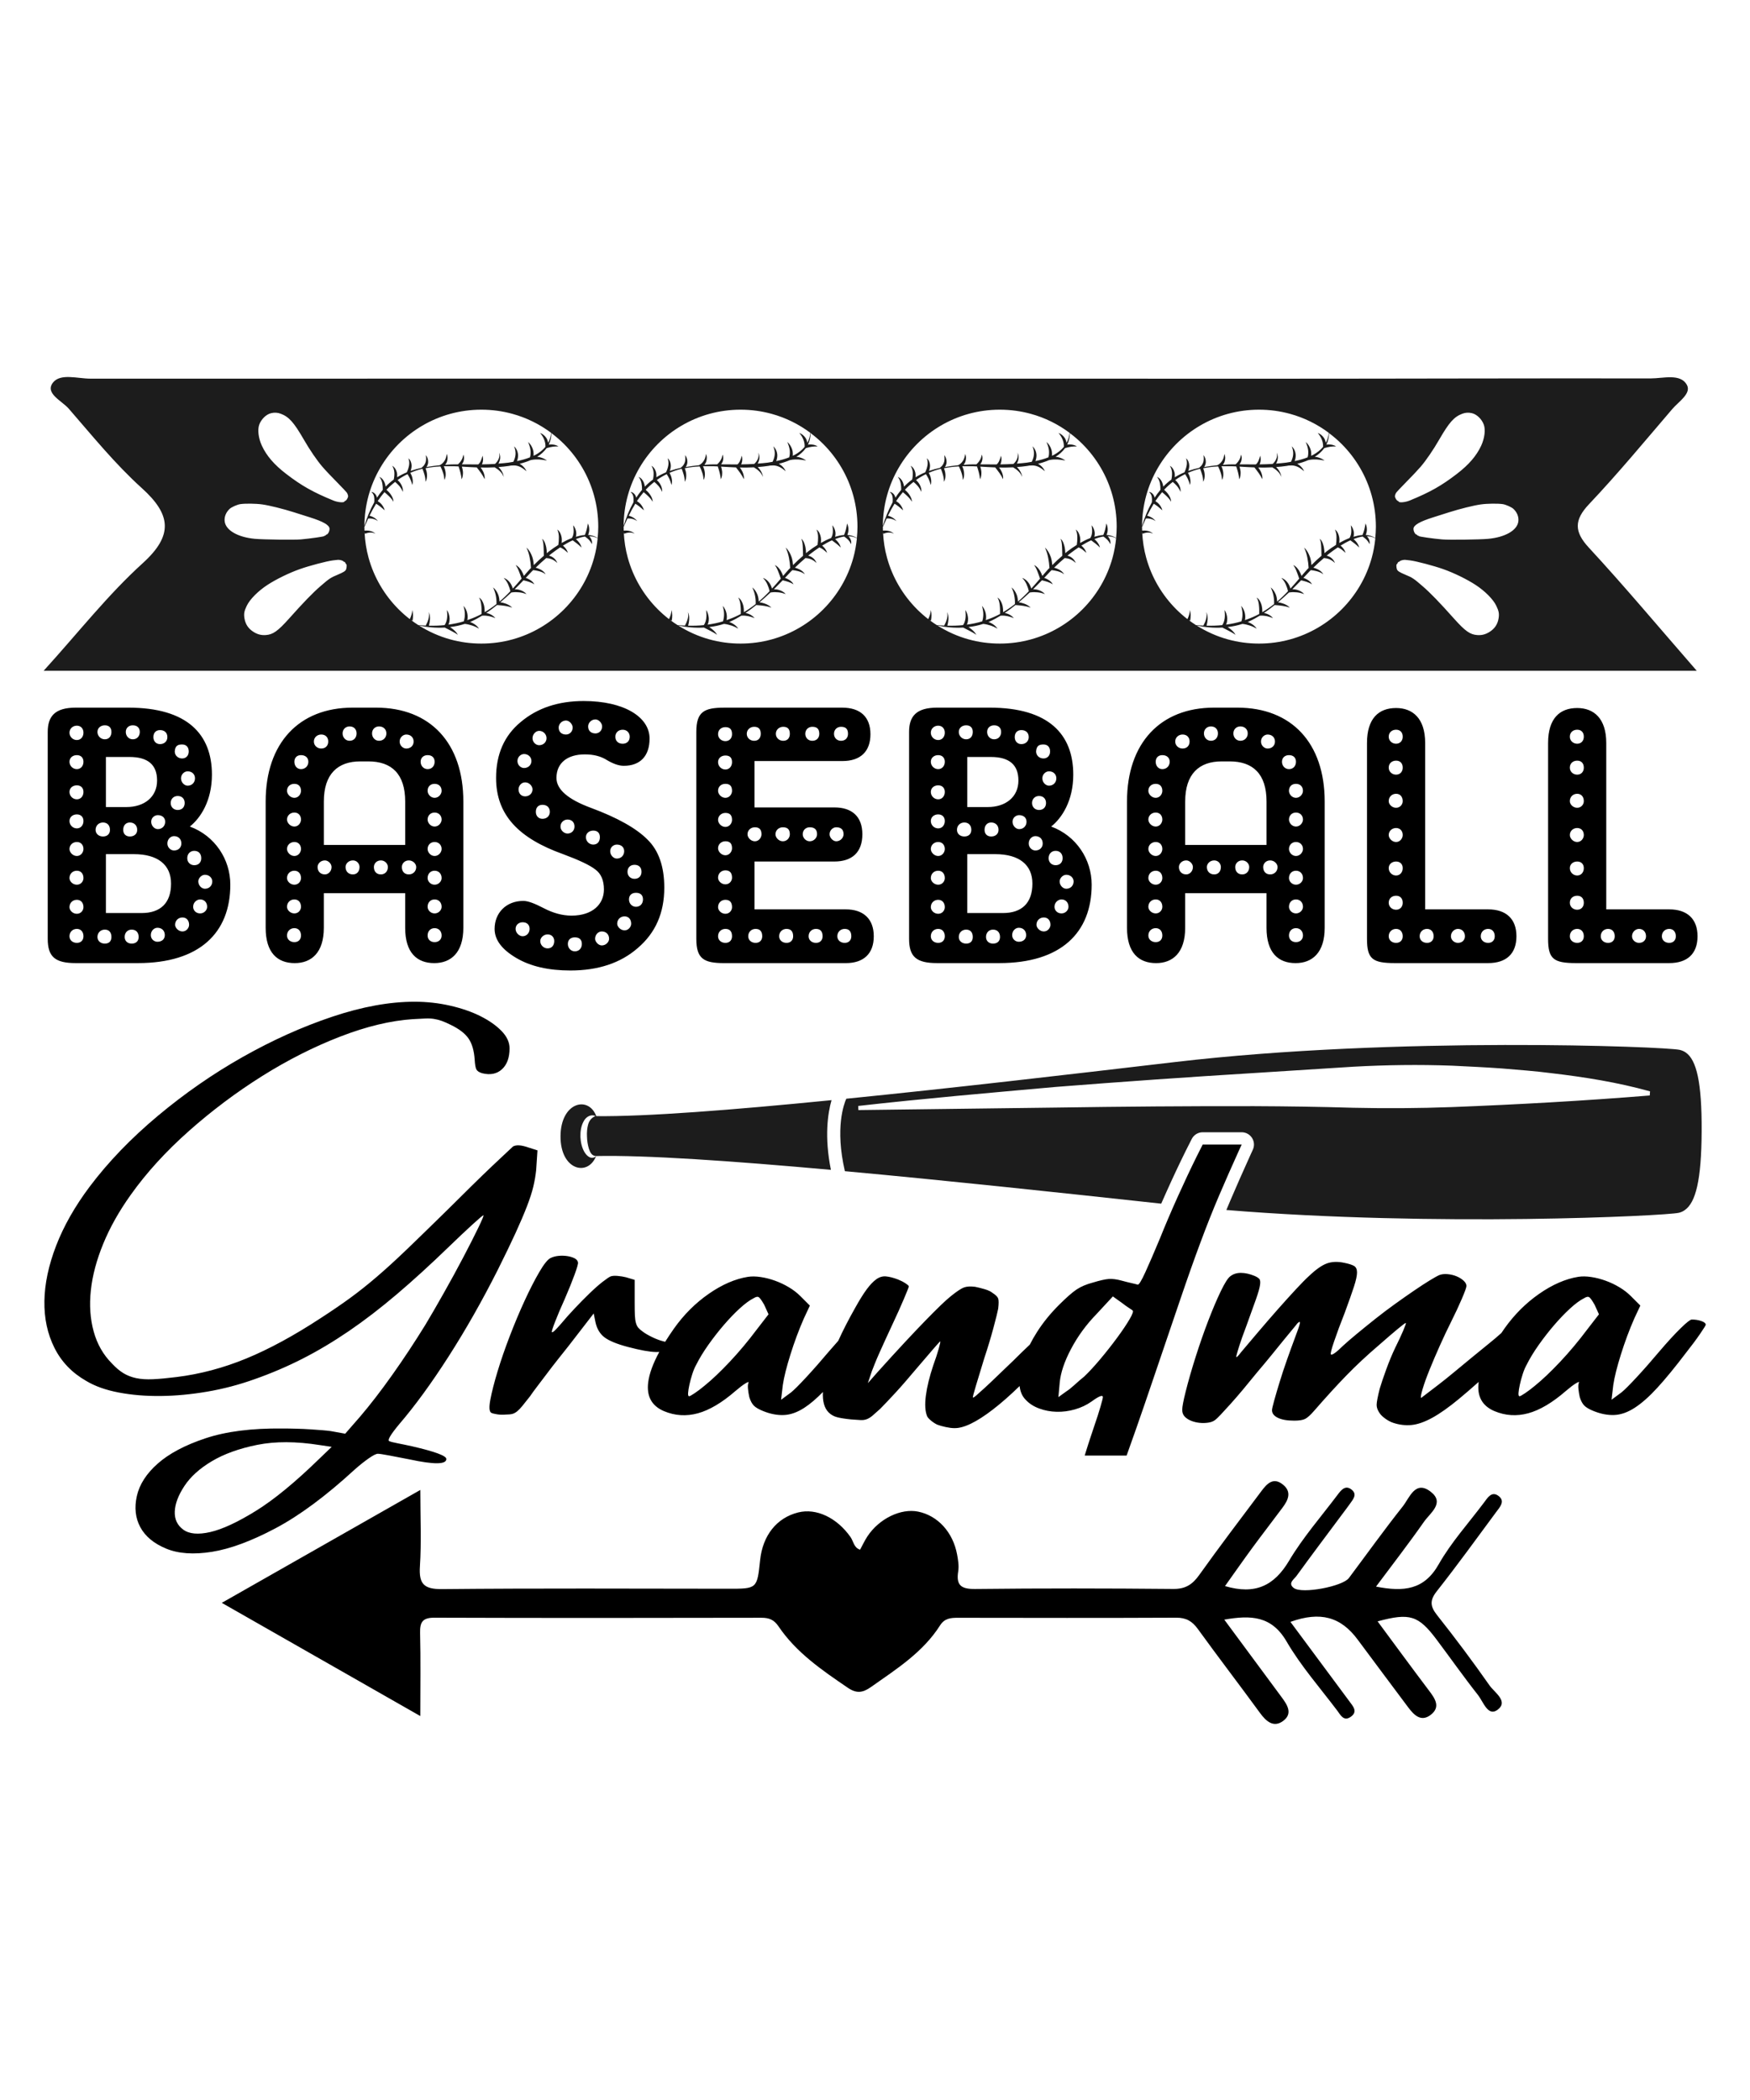 <?xml version="1.0" encoding="utf-8"?>
<!-- Generator: Adobe Illustrator 26.0.1, SVG Export Plug-In . SVG Version: 6.00 Build 0)  -->
<svg version="1.2" baseProfile="tiny" id="Layer_1" xmlns="http://www.w3.org/2000/svg" xmlns:xlink="http://www.w3.org/1999/xlink"
	 x="0px" y="0px" viewBox="0 0 1080 1296" overflow="visible" xml:space="preserve">
<g>
	<path d="M117.16,510.1c6.59-5.23,13.63-15.9,13.63-32.03c0-24.76-14.99-41.35-51.57-41.35H46.73c-12.72,0-17.27,5.22-17.27,14.99
		v127.67c0,11.13,4.54,14.99,17.27,14.99h38.39c37.94,0,57.02-18.63,57.02-48.39C142.15,530.32,132.61,515.78,117.16,510.1z
		 M120.34,480.34c0,2.5-1.82,4.54-4.54,4.54c-2.04,0-4.09-2.04-4.09-4.54s2.04-4.32,4.09-4.32
		C118.52,476.02,120.34,477.84,120.34,480.34z M112.39,459.44c2.5,0,4.09,1.59,4.09,4.32c0,2.5-1.59,4.32-4.09,4.32
		c-2.5,0-4.54-1.82-4.54-4.32C108.07,460.12,109.89,459.44,112.39,459.44z M109.66,491.24c2.73,0,4.32,1.82,4.32,4.32
		s-1.59,4.32-4.32,4.32c-2.5,0-4.32-1.82-4.32-4.32S107.16,491.24,109.66,491.24z M98.76,450.58c2.73,0,4.54,1.59,4.54,4.32
		c0,2.5-1.82,4.32-4.54,4.32c-2.5,0-4.09-1.82-4.09-4.32C94.67,452.17,96.26,450.58,98.76,450.58z M101.94,507.15
		c0,2.5-1.82,4.54-4.54,4.54c-2.04,0-4.09-2.04-4.09-4.54c0-2.5,2.04-4.09,4.09-4.09C100.12,503.06,101.94,504.65,101.94,507.15z
		 M96.94,481.7c0,10.22-7.95,16.36-18.86,16.36H65.36v-30.9H79.9C91.26,467.16,96.94,471.93,96.94,481.7z M84.67,512.14
		c0,2.5-1.82,4.09-4.54,4.09c-2.5,0-4.09-1.59-4.09-4.09c0-2.73,1.59-4.54,4.09-4.54C82.85,507.6,84.67,509.42,84.67,512.14z
		 M81.95,447.63c2.73,0,4.32,1.59,4.32,4.09c0,2.5-1.59,4.54-4.32,4.54c-2.5,0-4.32-2.04-4.32-4.54
		C77.63,449.22,79.45,447.63,81.95,447.63z M64.68,447.63c2.73,0,4.09,1.59,4.09,4.09c0,2.5-1.36,4.54-4.09,4.54
		c-2.5,0-4.54-2.04-4.54-4.54C60.14,449.22,62.18,447.63,64.68,447.63z M47.42,581.89c-2.5,0-4.54-1.59-4.54-4.09
		c0-2.73,2.04-4.54,4.54-4.54c2.5,0,4.09,1.82,4.09,4.54C51.51,580.29,49.92,581.89,47.42,581.89z M47.42,563.94
		c-2.5,0-4.54-2.04-4.54-4.09c0-2.73,2.04-4.54,4.54-4.54c2.5,0,4.09,1.82,4.09,4.54C51.51,561.89,49.92,563.94,47.42,563.94z
		 M47.42,545.99c-2.5,0-4.54-2.04-4.54-4.09c0-2.73,2.04-4.54,4.54-4.54c2.5,0,4.09,1.82,4.09,4.54
		C51.51,543.95,49.92,545.99,47.42,545.99z M47.42,528.27c-2.5,0-4.54-2.27-4.54-4.32c0-2.5,2.04-4.32,4.54-4.32
		c2.5,0,4.09,1.82,4.09,4.32C51.51,526,49.92,528.27,47.42,528.27z M47.42,511.23c-2.5,0-4.54-2.04-4.54-4.54
		c0-2.5,2.04-4.09,4.54-4.09c2.5,0,4.09,1.59,4.09,4.09C51.51,509.19,49.92,511.23,47.42,511.23z M47.42,493.29
		c-2.5,0-4.54-2.04-4.54-4.54s2.04-4.09,4.54-4.09c2.5,0,4.09,1.59,4.09,4.09S49.92,493.29,47.42,493.29z M47.42,474.66
		c-2.5,0-4.54-2.04-4.54-4.54s2.04-4.09,4.54-4.09c2.5,0,4.09,1.59,4.09,4.09S49.92,474.66,47.42,474.66z M47.42,456.71
		c-2.5,0-4.54-2.04-4.54-4.54s2.04-4.32,4.54-4.32c2.5,0,4.09,1.82,4.09,4.32S49.92,456.71,47.42,456.71z M63.54,507.6
		c2.73,0,4.32,1.82,4.32,4.54c0,2.5-1.59,4.09-4.32,4.09c-2.5,0-4.54-1.59-4.54-4.09C59,509.42,61.05,507.6,63.54,507.6z
		 M64.68,582.34c-2.5,0-4.54-1.59-4.54-4.09c0-2.73,2.04-4.54,4.54-4.54c2.73,0,4.09,1.82,4.09,4.54
		C68.77,580.75,67.41,582.34,64.68,582.34z M81.26,582.34c-2.5,0-4.32-1.59-4.32-4.09c0-2.73,1.82-4.54,4.32-4.54
		c2.73,0,4.32,1.82,4.32,4.54C85.58,580.75,83.99,582.34,81.26,582.34z M97.17,581.2c-2.04,0-4.09-1.59-4.09-4.09
		c0-2.73,2.04-4.54,4.09-4.54c2.73,0,4.54,1.82,4.54,4.54C101.71,579.61,99.89,581.2,97.17,581.2z M87.4,563.48H65.36v-36.35h17.26
		c14.77,0,22.94,6.59,22.94,18.17C105.57,557.35,98.98,563.48,87.4,563.48z M103.3,520.55c0-2.73,2.04-4.54,4.09-4.54
		c2.73,0,4.54,1.82,4.54,4.54c0,2.5-1.82,4.32-4.54,4.32C105.34,524.86,103.3,523.05,103.3,520.55z M112.61,574.84
		c-2.5,0-4.54-2.27-4.54-4.09c0-2.73,2.04-4.54,4.54-4.54c2.5,0,4.09,1.82,4.09,4.54C116.7,572.57,115.11,574.84,112.61,574.84z
		 M115.57,529.64c0-2.73,1.82-4.54,4.32-4.54c2.73,0,4.32,1.82,4.32,4.54c0,2.5-1.59,4.32-4.32,4.32
		C117.38,533.95,115.57,532.13,115.57,529.64z M123.52,563.71c-2.73,0-4.32-2.04-4.32-4.09c0-2.73,2.27-4.54,4.32-4.54
		c2.5,0,4.32,1.82,4.32,4.54C127.83,561.67,126.02,563.71,123.52,563.71z M126.47,548.49c-2.04,0-4.09-2.04-4.09-4.54
		c0-2.04,2.04-4.09,4.09-4.09c2.73,0,4.54,2.04,4.54,4.09C131.02,546.45,129.2,548.49,126.47,548.49z M232.1,436.72h-14.54
		c-32.94,0-53.61,21.81-53.61,57.93v77.92c0,15.45,7.27,21.81,17.95,21.81c10.22,0,17.95-6.36,17.95-21.81v-21.35h50.2v21.35
		c0,15.45,7.27,21.81,17.95,21.81c10.22,0,17.95-6.36,17.95-21.81v-77.92C285.94,458.53,265.5,436.72,232.1,436.72z M250.73,453.31
		c2.73,0,4.54,1.82,4.54,4.32s-1.82,4.32-4.54,4.32c-2.04,0-4.09-1.82-4.09-4.32S248.69,453.31,250.73,453.31z M233.92,448.31
		c2.73,0,4.54,1.82,4.54,4.32c0,2.5-1.82,4.54-4.54,4.54c-2.5,0-4.32-2.04-4.32-4.54C229.61,450.13,231.42,448.31,233.92,448.31z
		 M215.75,448.31c2.73,0,4.32,1.82,4.32,4.32c0,2.5-1.59,4.54-4.32,4.54c-2.5,0-4.32-2.04-4.32-4.54
		C211.43,450.13,213.25,448.31,215.75,448.31z M222.34,469.89h5c14.31,0,22.72,7.72,22.72,24.76v26.81h-50.2v-26.81
		C199.85,477.61,208.48,469.89,222.34,469.89z M181.67,581.43c-2.5,0-4.54-1.59-4.54-4.09c0-2.73,2.04-4.54,4.54-4.54
		s4.09,1.82,4.09,4.54C185.76,579.84,184.17,581.43,181.67,581.43z M181.67,563.71c-2.5,0-4.54-2.04-4.54-4.09
		c0-2.73,2.04-4.54,4.54-4.54s4.09,1.82,4.09,4.54C185.76,561.67,184.17,563.71,181.67,563.71z M181.67,545.99
		c-2.5,0-4.54-2.04-4.54-4.09c0-2.73,2.04-4.54,4.54-4.54s4.09,1.82,4.09,4.54C185.76,543.95,184.17,545.99,181.67,545.99z
		 M181.67,528.27c-2.5,0-4.54-2.27-4.54-4.32c0-2.5,2.04-4.32,4.54-4.32s4.09,1.82,4.09,4.32
		C185.76,526,184.17,528.27,181.67,528.27z M181.67,510.1c-2.5,0-4.54-2.27-4.54-4.32c0-2.5,2.04-4.32,4.54-4.32
		s4.09,1.82,4.09,4.32C185.76,507.83,184.17,510.1,181.67,510.1z M181.67,492.38c-2.5,0-4.54-2.27-4.54-4.32
		c0-2.73,2.04-4.32,4.54-4.32s4.09,1.59,4.09,4.32C185.76,490.11,184.17,492.38,181.67,492.38z M185.76,474.66
		c-2.5,0-4.09-2.04-4.09-4.54s1.59-4.09,4.09-4.09c2.73,0,4.54,1.59,4.54,4.09S188.49,474.66,185.76,474.66z M193.71,457.62
		c0-2.5,2.04-4.32,4.54-4.32c2.73,0,4.32,1.82,4.32,4.32s-1.59,4.32-4.32,4.32C195.76,461.94,193.71,460.12,193.71,457.62z
		 M200.53,539.63c-2.73,0-4.54-1.82-4.54-4.54c0-2.04,1.82-4.09,4.54-4.09c2.04,0,4.09,2.04,4.09,4.09
		C204.62,537.81,202.57,539.63,200.53,539.63z M217.79,539.63c-2.73,0-4.54-1.82-4.54-4.54c0-2.04,1.82-4.09,4.54-4.09
		c2.5,0,4.09,2.04,4.09,4.09C221.88,537.81,220.29,539.63,217.79,539.63z M235.06,539.63c-2.73,0-4.32-1.82-4.32-4.54
		c0-2.04,1.59-4.09,4.32-4.09c2.5,0,4.32,2.04,4.32,4.09C239.37,537.81,237.56,539.63,235.06,539.63z M252.32,539.63
		c-2.73,0-4.32-1.82-4.32-4.54c0-2.04,1.59-4.09,4.32-4.09c2.5,0,4.54,2.04,4.54,4.09C256.87,537.81,254.82,539.63,252.32,539.63z
		 M259.59,470.12c0-2.5,1.82-4.09,4.32-4.09c2.73,0,4.32,1.59,4.32,4.09s-1.59,4.54-4.32,4.54
		C261.41,474.66,259.59,472.62,259.59,470.12z M268.22,581.43c-2.5,0-4.32-1.59-4.32-4.09c0-2.73,1.82-4.54,4.32-4.54
		c2.5,0,4.32,1.82,4.32,4.54C272.54,579.84,270.72,581.43,268.22,581.43z M268.22,563.71c-2.5,0-4.32-2.04-4.32-4.09
		c0-2.73,1.82-4.54,4.32-4.54c2.5,0,4.32,1.82,4.32,4.54C272.54,561.67,270.72,563.71,268.22,563.71z M268.22,545.99
		c-2.5,0-4.32-2.04-4.32-4.09c0-2.73,1.82-4.54,4.32-4.54c2.5,0,4.32,1.82,4.32,4.54C272.54,543.95,270.72,545.99,268.22,545.99z
		 M268.22,528.27c-2.5,0-4.32-2.27-4.32-4.32c0-2.5,1.82-4.32,4.32-4.32c2.5,0,4.32,1.82,4.32,4.32
		C272.54,526,270.72,528.27,268.22,528.27z M268.22,510.1c-2.5,0-4.32-2.27-4.32-4.32c0-2.5,1.82-4.32,4.32-4.32
		c2.5,0,4.32,1.82,4.32,4.32C272.54,507.83,270.72,510.1,268.22,510.1z M272.54,488.06c0,2.04-1.82,4.32-4.32,4.32
		c-2.5,0-4.32-2.27-4.32-4.32c0-2.73,1.82-4.32,4.32-4.32C270.72,483.75,272.54,485.34,272.54,488.06z M364.54,498.51
		c-14.08-5.22-21.13-11.36-21.13-18.4c0-9.31,6.82-14.54,17.49-14.54c5.45,0,10,1.14,13.86,3.63c3.86,2.27,7.27,3.41,10.22,3.41
		c10,0,15.9-5.91,15.9-16.81c0-13.4-15.9-23.17-40.66-23.17c-15.67,0-28.62,4.32-38.85,12.95c-10.22,8.41-15.22,19.99-15.22,34.53
		c0,22.94,14.08,37.26,41.35,47.02c9.77,3.63,16.58,6.81,19.99,9.54c3.41,2.5,5.22,6.59,5.22,12.27c0,9.09-7.04,16.13-19.99,16.13
		c-5.68,0-11.36-1.59-17.04-4.54c-5.68-2.95-9.77-4.54-12.72-4.54c-10.68,0-17.72,7.5-17.72,17.27c0,6.81,4.54,12.72,13.4,17.95
		c8.86,5.23,19.99,7.72,33.39,7.72c17.04,0,30.9-4.54,41.57-13.86c10.9-9.31,16.36-21.58,16.36-37.26
		c0-12.95-3.41-22.94-10.45-29.76C392.71,511.23,381.13,504.65,364.54,498.51z M384.31,450.35c2.5,0,4.32,1.82,4.32,4.32
		c0,2.73-1.82,4.32-4.32,4.32c-2.73,0-4.54-1.59-4.54-4.32C379.76,452.17,381.58,450.35,384.31,450.35z M367.5,443.99
		c2.04,0,4.09,2.27,4.09,4.32c0,2.73-2.04,4.32-4.09,4.32c-2.73,0-4.54-1.59-4.54-4.32C362.95,446.26,364.77,443.99,367.5,443.99z
		 M349.32,444.67c2.04,0,4.09,2.27,4.09,4.32c0,2.73-2.04,4.32-4.09,4.32c-2.73,0-4.54-1.59-4.54-4.32
		C344.78,446.94,346.6,444.67,349.32,444.67z M319.34,469.66c0-2.5,2.04-4.32,4.09-4.32c2.5,0,4.54,1.82,4.54,4.32
		c0,2.5-2.04,4.32-4.54,4.32C321.38,473.98,319.34,472.16,319.34,469.66z M324.11,491.47c-2.5,0-4.09-1.82-4.09-4.32
		c0-2.04,1.59-4.32,4.09-4.32c2.5,0,4.54,2.27,4.54,4.32C328.65,489.65,326.6,491.47,324.11,491.47z M328.65,455.58
		c0-2.5,2.04-4.54,4.09-4.54c2.5,0,4.54,2.04,4.54,4.54c0,2.5-2.04,4.32-4.54,4.32C330.69,459.89,328.65,458.08,328.65,455.58z
		 M334.78,505.33c-2.5,0-4.09-1.82-4.09-4.32c0-2.73,1.59-4.32,4.09-4.32c2.73,0,4.54,1.59,4.54,4.32
		C339.33,503.51,337.51,505.33,334.78,505.33z M350.23,514.41c-2.04,0-4.32-1.82-4.32-4.32c0-2.73,2.27-4.32,4.32-4.32
		c2.5,0,4.32,1.59,4.32,4.32C354.55,512.6,352.73,514.41,350.23,514.41z M366.13,521.23c-2.5,0-4.54-2.04-4.54-4.54
		c0-2.5,2.04-4.09,4.54-4.09c2.73,0,4.09,1.59,4.09,4.09C370.22,519.19,368.86,521.23,366.13,521.23z M391.58,533.72
		c2.73,0,4.32,1.59,4.32,4.32c0,2.5-1.59,4.32-4.32,4.32c-2.5,0-4.32-1.82-4.32-4.32C387.26,535.31,389.08,533.72,391.58,533.72z
		 M322.52,577.8c-2.04,0-4.32-2.04-4.32-4.54c0-2.73,2.27-4.09,4.32-4.09c2.5,0,4.32,1.36,4.32,4.09
		C326.83,575.75,325.01,577.8,322.52,577.8z M337.96,585.29c-2.5,0-4.54-2.04-4.54-4.54c0-2.04,2.04-4.09,4.54-4.09
		c2.73,0,4.09,2.04,4.09,4.09C342.05,583.25,340.69,585.29,337.96,585.29z M354.77,587.11c-2.5,0-4.32-2.04-4.32-4.54
		c0-2.73,1.82-4.09,4.32-4.09c2.73,0,4.32,1.36,4.32,4.09C359.09,585.06,357.5,587.11,354.77,587.11z M371.36,583.47
		c-2.04,0-4.09-2.27-4.09-4.09c0-2.73,2.04-4.54,4.09-4.54c2.73,0,4.54,1.82,4.54,4.54C375.9,581.2,374.08,583.47,371.36,583.47z
		 M376.58,525.32c0-2.5,2.04-4.09,4.09-4.09c2.73,0,4.54,1.59,4.54,4.09c0,2.5-1.82,4.54-4.54,4.54
		C378.63,529.86,376.58,527.82,376.58,525.32z M385.44,574.16c-2.5,0-4.54-2.27-4.54-4.09c0-2.73,2.04-4.54,4.54-4.54
		c2.5,0,4.09,1.82,4.09,4.54C389.53,571.89,387.94,574.16,385.44,574.16z M392.49,559.62c-2.5,0-4.32-2.04-4.32-4.54
		c0-2.73,1.82-4.09,4.32-4.09c2.72,0,4.32,1.36,4.32,4.09C396.8,557.58,395.21,559.62,392.49,559.62z M521.97,561.21h-56.34v-29.53
		h49.3c10.9,0,17.27-5.68,17.27-16.81c0-10.9-6.36-16.58-17.27-16.58h-49.3v-28.62h54.29c10.9,0,17.27-5.68,17.27-16.58
		c0-10.68-6.36-16.36-17.27-16.36H447c-12.49,0-17.27,2.5-17.27,14.99v127.67c0,12.49,4.77,14.99,17.27,14.99h74.97
		c10.9,0,17.27-5.68,17.27-16.58C539.24,567.12,532.87,561.21,521.97,561.21z M516.06,510.55c2.95,0,4.54,1.36,4.54,4.32
		c0,2.04-1.82,4.32-4.54,4.32c-2.05,0-4.09-2.27-4.09-4.32C511.97,512.37,514.02,510.55,516.06,510.55z M499.71,510.55
		c2.95,0,4.54,1.36,4.54,4.32c0,2.04-1.82,4.32-4.54,4.32c-2.5,0-4.32-2.27-4.32-4.32C495.39,512.37,497.21,510.55,499.71,510.55z
		 M483.12,510.55c2.95,0,4.32,1.36,4.32,4.32c0,2.04-1.59,4.32-4.32,4.32c-2.5,0-4.54-2.27-4.54-4.32
		C478.58,512.37,480.62,510.55,483.12,510.55z M519.02,448.54c2.95,0,4.32,1.36,4.32,4.32c0,2.5-1.59,4.32-4.32,4.32
		c-2.5,0-4.32-1.82-4.32-4.32C514.7,450.35,516.52,448.54,519.02,448.54z M501.3,448.54c2.95,0,4.32,1.36,4.32,4.32
		c0,2.5-1.59,4.32-4.32,4.32c-2.5,0-4.32-1.82-4.32-4.32C496.98,450.35,498.8,448.54,501.3,448.54z M483.35,448.54
		c2.73,0,4.09,1.36,4.09,4.32c0,2.5-1.36,4.32-4.09,4.32c-2.5,0-4.54-1.82-4.54-4.32C478.81,450.35,480.85,448.54,483.35,448.54z
		 M447.68,581.89c-2.5,0-4.54-1.59-4.54-4.09c0-2.73,2.04-4.54,4.54-4.54c2.73,0,4.09,1.59,4.09,4.54
		C451.77,580.29,450.18,581.89,447.68,581.89z M447.68,563.94c-2.5,0-4.54-2.04-4.54-4.09c0-2.73,2.04-4.54,4.54-4.54
		c2.73,0,4.09,1.59,4.09,4.54C451.77,561.89,450.18,563.94,447.68,563.94z M447.68,545.76c-2.5,0-4.54-2.04-4.54-4.09
		c0-2.73,2.04-4.54,4.54-4.54c2.73,0,4.09,1.59,4.09,4.54C451.77,543.72,450.18,545.76,447.68,545.76z M447.68,527.82
		c-2.5,0-4.54-2.27-4.54-4.32c0-2.5,2.04-4.32,4.54-4.32c2.73,0,4.09,1.36,4.09,4.32C451.77,525.55,450.18,527.82,447.68,527.82z
		 M447.68,510.33c-2.5,0-4.54-2.27-4.54-4.32c0-2.5,2.04-4.32,4.54-4.32c2.73,0,4.09,1.36,4.09,4.32
		C451.77,508.05,450.18,510.33,447.68,510.33z M447.68,492.38c-2.5,0-4.54-2.27-4.54-4.32c0-2.73,2.04-4.32,4.54-4.32
		c2.73,0,4.09,1.36,4.09,4.32C451.77,490.11,450.18,492.38,447.68,492.38z M447.68,474.89c-2.5,0-4.54-2.04-4.54-4.54
		c0-2.5,2.04-4.09,4.54-4.09c2.73,0,4.09,1.36,4.09,4.09C451.77,472.84,450.18,474.89,447.68,474.89z M447.68,457.39
		c-2.5,0-4.54-1.82-4.54-4.32c0-2.73,2.04-4.32,4.54-4.32c2.73,0,4.09,1.36,4.09,4.32C451.77,455.58,450.18,457.39,447.68,457.39z
		 M465.4,448.54c2.73,0,4.09,1.36,4.09,4.32c0,2.5-1.36,4.32-4.09,4.32c-2.5,0-4.54-1.82-4.54-4.32
		C460.86,450.35,462.9,448.54,465.4,448.54z M465.86,510.55c2.73,0,4.09,1.36,4.09,4.32c0,2.04-1.59,4.32-4.09,4.32
		c-2.5,0-4.54-2.27-4.54-4.32C461.31,512.37,463.36,510.55,465.86,510.55z M466.31,581.89c-2.5,0-4.54-1.59-4.54-4.09
		c0-2.73,2.04-4.54,4.54-4.54c2.73,0,4.09,1.59,4.09,4.54C470.4,580.29,468.81,581.89,466.31,581.89z M485.39,581.89
		c-2.5,0-4.54-1.59-4.54-4.09c0-2.73,2.04-4.54,4.54-4.54c2.73,0,4.09,1.59,4.09,4.54C489.48,580.29,487.89,581.89,485.39,581.89z
		 M503.57,581.89c-2.5,0-4.54-1.59-4.54-4.09c0-2.73,2.04-4.54,4.54-4.54c2.73,0,4.09,1.59,4.09,4.54
		C507.66,580.29,506.07,581.89,503.57,581.89z M521.29,581.89c-2.5,0-4.54-1.59-4.54-4.09c0-2.73,2.04-4.54,4.54-4.54
		c2.73,0,4.09,1.59,4.09,4.54C525.38,580.29,523.79,581.89,521.29,581.89z M648.73,510.1c6.59-5.23,13.63-15.9,13.63-32.03
		c0-24.76-14.99-41.35-51.57-41.35h-32.49c-12.72,0-17.27,5.22-17.27,14.99v127.67c0,11.13,4.54,14.99,17.27,14.99h38.39
		c37.94,0,57.02-18.63,57.02-48.39C673.72,530.32,664.18,515.78,648.73,510.1z M651.91,480.34c0,2.5-1.82,4.54-4.54,4.54
		c-2.05,0-4.09-2.04-4.09-4.54s2.04-4.32,4.09-4.32C650.09,476.02,651.91,477.84,651.91,480.34z M643.96,459.44
		c2.5,0,4.09,1.59,4.09,4.32c0,2.5-1.59,4.32-4.09,4.32c-2.5,0-4.54-1.82-4.54-4.32C639.64,460.12,641.46,459.44,643.96,459.44z
		 M641.23,491.24c2.72,0,4.32,1.82,4.32,4.32s-1.59,4.32-4.32,4.32c-2.5,0-4.32-1.82-4.32-4.32S638.73,491.24,641.23,491.24z
		 M630.33,450.58c2.73,0,4.54,1.59,4.54,4.32c0,2.5-1.82,4.32-4.54,4.32c-2.5,0-4.09-1.82-4.09-4.32
		C626.24,452.17,627.83,450.58,630.33,450.58z M633.51,507.15c0,2.5-1.82,4.54-4.54,4.54c-2.04,0-4.09-2.04-4.09-4.54
		c0-2.5,2.04-4.09,4.09-4.09C631.69,503.06,633.51,504.65,633.51,507.15z M628.51,481.7c0,10.22-7.95,16.36-18.86,16.36h-12.72
		v-30.9h14.54C622.83,467.16,628.51,471.93,628.51,481.7z M616.24,512.14c0,2.5-1.82,4.09-4.54,4.09c-2.5,0-4.09-1.59-4.09-4.09
		c0-2.73,1.59-4.54,4.09-4.54C614.43,507.6,616.24,509.42,616.24,512.14z M613.52,447.63c2.73,0,4.32,1.59,4.32,4.09
		c0,2.5-1.59,4.54-4.32,4.54c-2.5,0-4.32-2.04-4.32-4.54C609.2,449.22,611.02,447.63,613.52,447.63z M596.25,447.63
		c2.73,0,4.09,1.59,4.09,4.09c0,2.5-1.36,4.54-4.09,4.54c-2.5,0-4.54-2.04-4.54-4.54C591.71,449.22,593.75,447.63,596.25,447.63z
		 M578.99,581.89c-2.5,0-4.54-1.59-4.54-4.09c0-2.73,2.05-4.54,4.54-4.54c2.5,0,4.09,1.82,4.09,4.54
		C583.08,580.29,581.49,581.89,578.99,581.89z M578.99,563.94c-2.5,0-4.54-2.04-4.54-4.09c0-2.73,2.05-4.54,4.54-4.54
		c2.5,0,4.09,1.82,4.09,4.54C583.08,561.89,581.49,563.94,578.99,563.94z M578.99,545.99c-2.5,0-4.54-2.04-4.54-4.09
		c0-2.73,2.05-4.54,4.54-4.54c2.5,0,4.09,1.82,4.09,4.54C583.08,543.95,581.49,545.99,578.99,545.99z M578.99,528.27
		c-2.5,0-4.54-2.27-4.54-4.32c0-2.5,2.05-4.32,4.54-4.32c2.5,0,4.09,1.82,4.09,4.32C583.08,526,581.49,528.27,578.99,528.27z
		 M578.99,511.23c-2.5,0-4.54-2.04-4.54-4.54c0-2.5,2.05-4.09,4.54-4.09c2.5,0,4.09,1.59,4.09,4.09
		C583.08,509.19,581.49,511.23,578.99,511.23z M578.99,493.29c-2.5,0-4.54-2.04-4.54-4.54s2.05-4.09,4.54-4.09
		c2.5,0,4.09,1.59,4.09,4.09S581.49,493.29,578.99,493.29z M578.99,474.66c-2.5,0-4.54-2.04-4.54-4.54s2.05-4.09,4.54-4.09
		c2.5,0,4.09,1.59,4.09,4.09S581.49,474.66,578.99,474.66z M578.99,456.71c-2.5,0-4.54-2.04-4.54-4.54s2.05-4.32,4.54-4.32
		c2.5,0,4.09,1.82,4.09,4.32S581.49,456.71,578.99,456.71z M595.12,507.6c2.73,0,4.32,1.82,4.32,4.54c0,2.5-1.59,4.09-4.32,4.09
		c-2.5,0-4.54-1.59-4.54-4.09C590.57,509.42,592.62,507.6,595.12,507.6z M596.25,582.34c-2.5,0-4.54-1.59-4.54-4.09
		c0-2.73,2.04-4.54,4.54-4.54c2.73,0,4.09,1.82,4.09,4.54C600.34,580.75,598.98,582.34,596.25,582.34z M612.83,582.34
		c-2.5,0-4.32-1.59-4.32-4.09c0-2.73,1.82-4.54,4.32-4.54c2.73,0,4.32,1.82,4.32,4.54C617.15,580.75,615.56,582.34,612.83,582.34z
		 M628.74,581.2c-2.04,0-4.09-1.59-4.09-4.09c0-2.73,2.04-4.54,4.09-4.54c2.73,0,4.54,1.82,4.54,4.54
		C633.28,579.61,631.46,581.2,628.74,581.2z M618.97,563.48h-22.04v-36.35h17.27c14.77,0,22.94,6.59,22.94,18.17
		C637.14,557.35,630.55,563.48,618.97,563.48z M634.87,520.55c0-2.73,2.04-4.54,4.09-4.54c2.73,0,4.54,1.82,4.54,4.54
		c0,2.5-1.82,4.32-4.54,4.32C636.92,524.86,634.87,523.05,634.87,520.55z M644.19,574.84c-2.5,0-4.54-2.27-4.54-4.09
		c0-2.73,2.04-4.54,4.54-4.54c2.5,0,4.09,1.82,4.09,4.54C648.27,572.57,646.68,574.84,644.19,574.84z M647.14,529.64
		c0-2.73,1.82-4.54,4.32-4.54c2.73,0,4.32,1.82,4.32,4.54c0,2.5-1.59,4.32-4.32,4.32C648.96,533.95,647.14,532.13,647.14,529.64z
		 M655.09,563.71c-2.73,0-4.32-2.04-4.32-4.09c0-2.73,2.27-4.54,4.32-4.54c2.5,0,4.32,1.82,4.32,4.54
		C659.41,561.67,657.59,563.71,655.09,563.71z M658.04,548.49c-2.04,0-4.09-2.04-4.09-4.54c0-2.04,2.04-4.09,4.09-4.09
		c2.73,0,4.54,2.04,4.54,4.09C662.59,546.45,660.77,548.49,658.04,548.49z M763.67,436.72h-14.54c-32.94,0-53.61,21.81-53.61,57.93
		v77.92c0,15.45,7.27,21.81,17.95,21.81c10.22,0,17.95-6.36,17.95-21.81v-21.35h50.2v21.35c0,15.45,7.27,21.81,17.95,21.81
		c10.22,0,17.95-6.36,17.95-21.81v-77.92C817.51,458.53,797.07,436.72,763.67,436.72z M782.3,453.31c2.73,0,4.54,1.82,4.54,4.32
		s-1.82,4.32-4.54,4.32c-2.04,0-4.09-1.82-4.09-4.32S780.26,453.31,782.3,453.31z M765.49,448.31c2.73,0,4.54,1.82,4.54,4.32
		c0,2.5-1.82,4.54-4.54,4.54c-2.5,0-4.32-2.04-4.32-4.54C761.18,450.13,762.99,448.31,765.49,448.31z M747.32,448.31
		c2.73,0,4.32,1.82,4.32,4.32c0,2.5-1.59,4.54-4.32,4.54c-2.5,0-4.32-2.04-4.32-4.54C743,450.13,744.82,448.31,747.32,448.31z
		 M753.91,469.89h5c14.31,0,22.72,7.72,22.72,24.76v26.81h-50.2v-26.81C731.42,477.61,740.05,469.89,753.91,469.89z M713.24,581.43
		c-2.5,0-4.54-1.59-4.54-4.09c0-2.73,2.05-4.54,4.54-4.54c2.5,0,4.09,1.82,4.09,4.54C717.33,579.84,715.74,581.43,713.24,581.43z
		 M713.24,563.71c-2.5,0-4.54-2.04-4.54-4.09c0-2.73,2.05-4.54,4.54-4.54c2.5,0,4.09,1.82,4.09,4.54
		C717.33,561.67,715.74,563.71,713.24,563.71z M713.24,545.99c-2.5,0-4.54-2.04-4.54-4.09c0-2.73,2.05-4.54,4.54-4.54
		c2.5,0,4.09,1.82,4.09,4.54C717.33,543.95,715.74,545.99,713.24,545.99z M713.24,528.27c-2.5,0-4.54-2.27-4.54-4.32
		c0-2.5,2.05-4.32,4.54-4.32c2.5,0,4.09,1.82,4.09,4.32C717.33,526,715.74,528.27,713.24,528.27z M713.24,510.1
		c-2.5,0-4.54-2.27-4.54-4.32c0-2.5,2.05-4.32,4.54-4.32c2.5,0,4.09,1.82,4.09,4.32C717.33,507.83,715.74,510.1,713.24,510.1z
		 M713.24,492.38c-2.5,0-4.54-2.27-4.54-4.32c0-2.73,2.05-4.32,4.54-4.32c2.5,0,4.09,1.59,4.09,4.32
		C717.33,490.11,715.74,492.38,713.24,492.38z M717.33,474.66c-2.5,0-4.09-2.04-4.09-4.54s1.59-4.09,4.09-4.09
		c2.73,0,4.54,1.59,4.54,4.09S720.06,474.66,717.33,474.66z M725.28,457.62c0-2.5,2.04-4.32,4.54-4.32c2.73,0,4.32,1.82,4.32,4.32
		s-1.59,4.32-4.32,4.32C727.33,461.94,725.28,460.12,725.28,457.62z M732.1,539.63c-2.73,0-4.54-1.82-4.54-4.54
		c0-2.04,1.82-4.09,4.54-4.09c2.04,0,4.09,2.04,4.09,4.09C736.19,537.81,734.14,539.63,732.1,539.63z M749.36,539.63
		c-2.73,0-4.54-1.82-4.54-4.54c0-2.04,1.82-4.09,4.54-4.09c2.5,0,4.09,2.04,4.09,4.09C753.45,537.81,751.86,539.63,749.36,539.63z
		 M766.63,539.63c-2.73,0-4.32-1.82-4.32-4.54c0-2.04,1.59-4.09,4.32-4.09c2.5,0,4.32,2.04,4.32,4.09
		C770.94,537.81,769.13,539.63,766.63,539.63z M783.89,539.63c-2.73,0-4.32-1.82-4.32-4.54c0-2.04,1.59-4.09,4.32-4.09
		c2.5,0,4.54,2.04,4.54,4.09C788.44,537.81,786.39,539.63,783.89,539.63z M791.16,470.12c0-2.5,1.82-4.09,4.32-4.09
		c2.73,0,4.32,1.59,4.32,4.09s-1.59,4.54-4.32,4.54C792.98,474.66,791.16,472.62,791.16,470.12z M799.8,581.43
		c-2.5,0-4.32-1.59-4.32-4.09c0-2.73,1.82-4.54,4.32-4.54c2.5,0,4.32,1.82,4.32,4.54C804.11,579.84,802.29,581.43,799.8,581.43z
		 M799.8,563.71c-2.5,0-4.32-2.04-4.32-4.09c0-2.73,1.82-4.54,4.32-4.54c2.5,0,4.32,1.82,4.32,4.54
		C804.11,561.67,802.29,563.71,799.8,563.71z M799.8,545.99c-2.5,0-4.32-2.04-4.32-4.09c0-2.73,1.82-4.54,4.32-4.54
		c2.5,0,4.32,1.82,4.32,4.54C804.11,543.95,802.29,545.99,799.8,545.99z M799.8,528.27c-2.5,0-4.32-2.27-4.32-4.32
		c0-2.5,1.82-4.32,4.32-4.32c2.5,0,4.32,1.82,4.32,4.32C804.11,526,802.29,528.27,799.8,528.27z M799.8,510.1
		c-2.5,0-4.32-2.27-4.32-4.32c0-2.5,1.82-4.32,4.32-4.32c2.5,0,4.32,1.82,4.32,4.32C804.11,507.83,802.29,510.1,799.8,510.1z
		 M804.11,488.06c0,2.04-1.82,4.32-4.32,4.32c-2.5,0-4.32-2.27-4.32-4.32c0-2.73,1.82-4.32,4.32-4.32
		C802.29,483.75,804.11,485.34,804.11,488.06z M918.38,561.21h-38.85V458.53c0-15.22-7.72-21.58-17.95-21.58
		c-10.68,0-17.95,6.36-17.95,21.58v120.85c0,12.49,3.41,14.99,17.27,14.99h57.47c11.13,0,17.49-5.68,17.49-16.58
		C935.87,567.12,929.51,561.21,918.38,561.21z M861.58,581.89c-2.5,0-4.54-1.59-4.54-4.09c0-2.73,2.05-4.54,4.54-4.54
		c2.5,0,4.09,1.82,4.09,4.54C865.67,580.29,864.08,581.89,861.58,581.89z M861.58,561.44c-2.5,0-4.54-1.82-4.54-4.32
		c0-2.73,2.05-4.32,4.54-4.32c2.5,0,4.09,1.59,4.09,4.32C865.67,559.62,864.08,561.44,861.58,561.44z M861.58,540.31
		c-2.5,0-4.54-2.04-4.54-4.54c0-2.5,2.05-4.09,4.54-4.09c2.5,0,4.09,1.59,4.09,4.09C865.67,538.27,864.08,540.31,861.58,540.31z
		 M861.58,519.64c-2.5,0-4.54-2.27-4.54-4.32c0-2.5,2.05-4.32,4.54-4.32c2.5,0,4.09,1.82,4.09,4.32
		C865.67,517.37,864.08,519.64,861.58,519.64z M861.58,498.51c-2.5,0-4.54-2.04-4.54-4.09c0-2.73,2.05-4.54,4.54-4.54
		c2.5,0,4.09,1.82,4.09,4.54C865.67,496.47,864.08,498.51,861.58,498.51z M861.58,478.07c-2.5,0-4.54-1.82-4.54-4.32
		c0-2.73,2.05-4.32,4.54-4.32c2.5,0,4.09,1.59,4.09,4.32C865.67,476.25,864.08,478.07,861.58,478.07z M861.58,458.98
		c-2.5,0-4.54-1.82-4.54-4.32c0-2.73,2.05-4.32,4.54-4.32c2.5,0,4.09,1.59,4.09,4.32C865.67,457.17,864.08,458.98,861.58,458.98z
		 M880.67,581.89c-2.5,0-4.54-1.59-4.54-4.09c0-2.73,2.05-4.54,4.54-4.54c2.5,0,4.09,1.82,4.09,4.54
		C884.76,580.29,883.16,581.89,880.67,581.89z M899.75,581.89c-2.04,0-4.32-1.59-4.32-4.09c0-2.73,2.27-4.54,4.32-4.54
		c2.5,0,4.32,1.82,4.32,4.54C904.06,580.29,902.25,581.89,899.75,581.89z M918.38,581.89c-2.5,0-4.54-1.59-4.54-4.09
		c0-2.73,2.04-4.54,4.54-4.54c2.5,0,4.09,1.82,4.09,4.54C922.47,580.29,920.87,581.89,918.38,581.89z M1030.14,561.21h-38.85V458.53
		c0-15.22-7.72-21.58-17.95-21.58c-10.68,0-17.95,6.36-17.95,21.58v120.85c0,12.49,3.41,14.99,17.27,14.99h57.47
		c11.13,0,17.49-5.68,17.49-16.58C1047.63,567.12,1041.27,561.21,1030.14,561.21z M973.35,581.89c-2.5,0-4.54-1.59-4.54-4.09
		c0-2.73,2.05-4.54,4.54-4.54c2.5,0,4.09,1.82,4.09,4.54C977.44,580.29,975.85,581.89,973.35,581.89z M973.35,561.44
		c-2.5,0-4.54-1.82-4.54-4.32c0-2.73,2.05-4.32,4.54-4.32c2.5,0,4.09,1.59,4.09,4.32C977.44,559.62,975.85,561.44,973.35,561.44z
		 M973.35,540.31c-2.5,0-4.54-2.04-4.54-4.54c0-2.5,2.05-4.09,4.54-4.09c2.5,0,4.09,1.59,4.09,4.09
		C977.44,538.27,975.85,540.31,973.35,540.31z M973.35,519.64c-2.5,0-4.54-2.27-4.54-4.32c0-2.5,2.05-4.32,4.54-4.32
		c2.5,0,4.09,1.82,4.09,4.32C977.44,517.37,975.85,519.64,973.35,519.64z M973.35,498.51c-2.5,0-4.54-2.04-4.54-4.09
		c0-2.73,2.05-4.54,4.54-4.54c2.5,0,4.09,1.82,4.09,4.54C977.44,496.47,975.85,498.51,973.35,498.51z M973.35,478.07
		c-2.5,0-4.54-1.82-4.54-4.32c0-2.73,2.05-4.32,4.54-4.32c2.5,0,4.09,1.59,4.09,4.32C977.44,476.25,975.85,478.07,973.35,478.07z
		 M973.35,458.98c-2.5,0-4.54-1.82-4.54-4.32c0-2.73,2.05-4.32,4.54-4.32c2.5,0,4.09,1.59,4.09,4.32
		C977.44,457.17,975.85,458.98,973.35,458.98z M992.43,581.89c-2.5,0-4.54-1.59-4.54-4.09c0-2.73,2.05-4.54,4.54-4.54
		c2.5,0,4.09,1.82,4.09,4.54C996.52,580.29,994.93,581.89,992.43,581.89z M1011.51,581.89c-2.04,0-4.32-1.59-4.32-4.09
		c0-2.73,2.27-4.54,4.32-4.54c2.5,0,4.32,1.82,4.32,4.54C1015.83,580.29,1014.01,581.89,1011.51,581.89z M1030.14,581.89
		c-2.5,0-4.54-1.59-4.54-4.09c0-2.73,2.04-4.54,4.54-4.54c2.5,0,4.09,1.82,4.09,4.54C1034.23,580.29,1032.64,581.89,1030.14,581.89z
		"/>
	<path fill="#1C1C1C" d="M513.18,678.95c-2.27,7.98-4.54,22.4-0.39,43.01c-61.53-5.53-114.19-9.17-144.92-8.52
		c-2.63-0.05-3.67-2.21-4.43-4.48c-0.72-2.36-1.13-4.99-1.19-7.59c-0.13-2.59,0.07-5.21,0.73-7.47c0.66-2.25,2.01-4.12,4.48-5.1
		c-2.24-1.32-5.65,0.06-7.22,3.14c-1.68,2.95-2.12,6.45-2.04,9.74c0.17,3.29,0.88,6.56,2.51,9.34c0.81,1.34,1.9,2.61,3.28,3.21
		c1.39,0.6,2.94,0.27,3.89-0.78c-4.99,12.87-22.06,8.83-21.96-12.24c0.11-21.04,17.27-25.22,22.07-12.39
		C398.74,689.16,451.48,685.08,513.18,678.95z M1050.16,698.13c-0.13,30.52-3.76,44.02-10.36,48.63c-1.14,0.85-2.39,1.4-3.76,1.71
		c-8.29,1.92-150.43,8.83-279.2-1.73c0.82-1.99,1.63-3.93,2.45-5.83c3.59-8.41,7.59-17.5,11.88-26.97c0.7-1.54,1.39-3,2.03-4.46
		c1.06-2.33,0.87-5.07-0.53-7.23c-1.4-2.18-3.8-3.49-6.38-3.49h-24.05c-2.85,0-5.45,1.59-6.76,4.14c-1.21,2.33-2.43,4.76-3.7,7.33
		c-3.87,7.82-7.9,16.36-11.96,25.42c-1.08,2.43-2.14,4.82-3.19,7.18c-64.92-7.06-134.05-14.44-195.22-20.04
		c-6.21-26.84-0.49-41.72,0.87-44.72c63.64-6.38,135.79-14.75,202.87-22.64c136.23-16,302.47-9.57,311.43-7.52
		c1.37,0.32,2.66,0.85,3.82,1.67C1046.93,654.18,1050.33,667.66,1050.16,698.13z M1018.31,673.53c-20.08-5.6-40.47-8.83-60.84-11.22
		c-10.19-1.33-20.41-2.05-30.6-2.92c-10.21-0.74-20.4-1.2-30.6-1.71c-20.42-0.76-40.85-0.49-61.27,0.65l-61.14,3.89
		c-40.75,2.49-81.49,5.37-122.18,8.56c-40.72,3.64-81.39,7.16-122.03,11.75l0.08,2.54l122.22-1.54
		c40.72-0.61,81.43-0.95,122.11-0.87c20.37,0.09,40.72,0.38,61.04,0.99c20.31,0.46,40.62,0.32,60.93-0.42
		c40.68-1.59,81.15-3.83,122.09-7.16L1018.31,673.53z"/>
	<path d="M276.81,837.2c10.58-16.5,20.72-34.34,30.4-53.54c4.48-8.97,8.16-16.59,11.03-22.87c2.87-6.28,5.2-11.75,7-16.41
		c1.79-4.66,3.09-8.7,3.9-12.11c0.81-3.4,1.39-6.81,1.75-10.22l0.81-12.11l-5.92-1.88c-4.13-1.43-7.18-1.61-9.15-0.54
		c-0.36,0.36-1.71,1.61-4.04,3.77c-2.33,2.15-5.34,4.98-9.01,8.47c-3.68,3.5-7.85,7.53-12.51,12.11
		c-4.67,4.57-9.51,9.37-14.53,14.39c-10.05,9.87-18.47,18.07-25.29,24.62c-6.82,6.55-13.05,12.24-18.7,17.08
		c-5.65,4.84-11.12,9.19-16.41,13.05c-5.29,3.86-11.26,7.94-17.89,12.24c-16.68,10.94-32.11,19.33-46.27,25.15
		c-14.17,5.83-28.52,9.64-43.04,11.43c-5.74,0.72-10.58,1.17-14.53,1.35c-3.95,0.18-7.4-0.04-10.36-0.67
		c-2.96-0.63-5.61-1.66-7.94-3.09c-2.33-1.43-4.67-3.41-7-5.92c-5.38-5.38-9.15-11.97-11.3-19.77c-2.15-7.8-2.74-16.28-1.75-25.42
		c0.98-9.15,3.54-18.74,7.67-28.79c4.12-10.04,9.77-20.08,16.95-30.13c9.68-13.63,21.66-26.77,35.91-39.41
		c14.26-12.64,29.32-23.94,45.2-33.9c15.87-9.95,31.92-18.07,48.16-24.35c16.23-6.28,31.16-9.86,44.79-10.76
		c3.23-0.18,5.83-0.31,7.8-0.4c1.97-0.09,3.77,0,5.38,0.27c1.61,0.27,3.18,0.67,4.71,1.21c1.52,0.54,3.36,1.35,5.51,2.42
		c5.2,2.51,8.88,5.34,11.03,8.47c2.15,3.14,3.4,7.49,3.77,13.05c0.18,3.05,0.54,5.07,1.08,6.05c0.54,0.99,1.7,1.75,3.5,2.29
		c5.02,1.26,9.1,0.45,12.24-2.42c3.14-2.87,4.71-7.17,4.71-12.91c0-3.77-1.66-7.35-4.98-10.76c-3.32-3.4-7.67-6.46-13.05-9.15
		c-5.38-2.69-11.61-4.84-18.7-6.46c-7.09-1.61-14.39-2.42-21.93-2.42c-15.43,0-32.38,3.09-50.85,9.28
		c-18.47,6.19-36.9,14.49-55.29,24.88c-18.39,10.4-35.83,22.51-52.32,36.32c-16.5,13.81-30.49,28.34-41.97,43.58
		c-9.15,12.2-16.05,24.35-20.72,36.45c-4.67,12.11-7.09,23.5-7.26,34.17c-0.18,10.67,1.88,20.31,6.19,28.92
		c4.3,8.61,10.85,15.43,19.64,20.44c5.38,3.23,12.06,5.61,20.04,7.13c7.98,1.53,16.59,2.24,25.83,2.15
		c9.23-0.09,18.83-0.98,28.79-2.69c9.95-1.7,19.68-4.26,29.19-7.67c10.22-3.59,20.08-7.8,29.59-12.64
		c9.5-4.84,19.05-10.54,28.65-17.08c9.59-6.55,19.46-14.12,29.59-22.73c10.13-8.61,20.94-18.47,32.42-29.59
		c5.38-5.2,10.13-9.68,14.26-13.45c4.12-3.77,6.36-5.65,6.73-5.65c0.36,0-0.67,2.51-3.09,7.53c-2.42,5.02-5.51,11.12-9.28,18.29
		c-3.77,7.18-7.8,14.57-12.11,22.19c-4.3,7.63-8.07,14.12-11.3,19.5c-6.64,10.76-13.45,21.08-20.45,30.94
		c-6.99,9.87-13.63,18.47-19.91,25.83l-9.15,10.49l-8.88-1.61c-1.26-0.18-2.96-0.36-5.11-0.54c-2.15-0.18-4.62-0.36-7.4-0.54
		c-2.78-0.18-5.7-0.32-8.74-0.4c-3.05-0.09-6.01-0.13-8.88-0.13c-18.83-0.18-34.57,1.84-47.21,6.05
		c-12.65,4.21-22.46,9.42-29.46,15.6c-7,6.19-11.3,12.87-12.91,20.04c-1.61,7.17-0.9,13.59,2.15,19.24
		c3.05,5.65,8.34,10.04,15.87,13.18c7.53,3.14,16.95,3.81,28.25,2.02c11.3-1.79,24.39-6.64,39.28-14.53
		c14.88-7.89,31.21-20,48.96-36.32c3.05-2.69,5.92-4.98,8.61-6.86c2.69-1.88,4.57-2.82,5.65-2.82c0.9,0,3.27,0.36,7.13,1.08
		c3.85,0.72,8.02,1.52,12.51,2.42c15.07,3.23,22.6,3.14,22.6-0.27c0-1.98-7-4.57-20.98-7.8c-3.23-0.72-6.23-1.34-9.01-1.88
		c-2.78-0.54-4.53-0.99-5.25-1.35c-1.26-0.54,0.81-4.03,6.19-10.49C256.1,867.6,266.23,853.71,276.81,837.2z M197.45,899.89
		c-15.07,14.7-28.25,25.56-39.55,32.55c-11.3,6.99-20.67,11.34-28.11,13.05c-7.45,1.7-13.01,1.21-16.68-1.48
		c-3.68-2.69-5.43-6.41-5.25-11.16c0.18-4.76,2.15-10,5.92-15.74c3.77-5.74,9.42-10.85,16.95-15.33
		c7.53-4.48,16.86-7.85,27.98-10.09c11.12-2.24,24.03-2.2,38.74,0.14l7.26,1.08L197.45,899.89z M752.31,737.93
		c3.67-8.61,7.67-17.66,11.97-27.17c0.7-1.51,1.36-2.98,2.01-4.41h-24.05c-1.19,2.31-2.4,4.7-3.65,7.23
		c-3.86,7.8-7.8,16.19-11.84,25.15c-4.03,8.97-7.67,17.49-10.9,25.56c-3.59,8.61-6.59,15.56-9.01,20.85
		c-2.42,5.29-3.99,7.85-4.71,7.67c-0.54-0.18-1.8-0.49-3.77-0.94c-1.98-0.44-3.95-0.94-5.92-1.48c-3.23-0.89-5.96-1.25-8.21-1.08
		c-2.24,0.18-5.43,0.9-9.55,2.15c-4.13,1.08-7.53,2.51-10.22,4.3c-2.69,1.79-6.37,5.02-11.03,9.68c-5.2,5.2-9.64,10.67-13.32,16.41
		c-1.73,2.7-3.24,5.35-4.57,7.97c-0.18,0.17-0.36,0.33-0.54,0.51c-3.14,2.96-6.32,6.05-9.55,9.28c-3.41,3.23-6.59,6.28-9.55,9.15
		c-2.96,2.87-5.56,5.34-7.8,7.4c-2.24,2.06-4.03,3.68-5.38,4.84c-1.34,1.17-2.11,1.66-2.29,1.48c-0.18-0.18,0.44-2.64,1.88-7.4
		c1.43-4.75,3.14-10.36,5.11-16.81c2.15-6.46,4.03-12.69,5.65-18.7c1.61-6.01,2.6-10,2.96-11.97c0.36-3.05,0.36-5.11,0-6.19
		c-0.36-1.08-1.53-2.24-3.5-3.5c-1.08-0.9-2.69-1.66-4.84-2.29c-2.15-0.63-4.13-1.12-5.92-1.48c-2.87-0.36-5.16-0.22-6.86,0.4
		c-1.71,0.63-4.35,2.38-7.94,5.25c-1.8,1.44-3.95,3.36-6.46,5.79c-2.51,2.42-5.56,5.47-9.15,9.15c-3.59,3.68-7.85,8.16-12.78,13.45
		c-4.93,5.29-10.63,11.53-17.08,18.7l-5.92,6.73l2.42-7.26c0.36-0.89,0.94-2.37,1.75-4.44c0.81-2.06,1.79-4.39,2.96-6.99
		c1.16-2.6,2.42-5.38,3.77-8.34c1.34-2.96,2.73-5.96,4.17-9.01c2.87-6.09,5.29-11.48,7.26-16.14c1.97-4.66,2.96-7.17,2.96-7.53
		c0-0.36-0.67-0.98-2.02-1.88c-1.34-0.9-2.92-1.7-4.71-2.42c-2.87-1.08-5.34-1.7-7.4-1.88c-2.06-0.18-4.03,0.4-5.92,1.75
		c-1.88,1.35-3.86,3.41-5.92,6.19c-2.06,2.78-4.44,6.59-7.13,11.44c-4.13,7.29-7.59,14.06-10.46,20.38
		c-1.86,2.06-3.84,4.32-5.95,6.79c-4.67,5.56-9.24,10.76-13.72,15.6c-4.48,4.84-7.63,7.98-9.42,9.42l-6.19,4.57l1.08-9.15
		c0.71-4.84,2.29-11.12,4.71-18.83c2.42-7.71,5.15-15.07,8.21-22.06l3.77-8.07l-5.92-5.92c-1.98-1.97-4.3-3.77-7-5.38
		c-2.69-1.61-5.51-2.96-8.47-4.03c-2.96-1.08-5.92-1.84-8.88-2.29c-2.96-0.45-5.61-0.49-7.94-0.14
		c-7.89,1.26-15.97,4.76-24.21,10.49c-8.25,5.74-15.43,12.91-21.52,21.52c-1.98,2.81-3.74,5.49-5.36,8.08
		c-0.35-0.09-0.71-0.18-1.09-0.28c-2.15-0.54-4.44-1.39-6.86-2.56c-2.42-1.17-4.35-2.29-5.78-3.36c-1.26-0.89-2.2-1.7-2.82-2.42
		c-0.63-0.72-1.12-1.7-1.48-2.96c-0.36-1.25-0.58-2.83-0.67-4.71c-0.09-1.88-0.13-4.53-0.13-7.94v-13.99l-5.38-1.61
		c-1.44-0.36-3.09-0.63-4.98-0.81c-1.88-0.18-3.36-0.09-4.44,0.27c-0.9,0.36-2.56,1.48-4.98,3.36c-2.42,1.88-5.11,4.26-8.07,7.13
		c-2.96,2.87-6.01,5.96-9.15,9.28c-3.14,3.32-6.05,6.59-8.74,9.82c-1.26,1.44-2.38,2.65-3.36,3.63c-0.99,0.99-1.66,1.39-2.02,1.21
		c-0.18-0.36,0.49-2.51,2.02-6.46c1.52-3.94,3.54-8.7,6.05-14.26c2.33-5.38,4.3-10.26,5.92-14.66c1.61-4.39,2.33-6.95,2.15-7.67
		c-0.18-1.08-0.9-1.93-2.15-2.56c-1.26-0.63-2.74-1.08-4.44-1.34c-1.71-0.27-3.5-0.31-5.38-0.14c-1.88,0.18-3.54,0.63-4.98,1.35
		c-1.79,0.9-4.13,3.81-6.99,8.74c-2.87,4.93-5.88,10.81-9.01,17.62c-3.14,6.82-6.19,14.08-9.15,21.79
		c-2.96,7.71-5.47,14.98-7.53,21.79c-2.06,6.82-3.54,12.6-4.44,17.35c-0.9,4.76-0.71,7.49,0.54,8.21c0.71,0.36,1.93,0.67,3.63,0.94
		c1.7,0.27,3.54,0.32,5.52,0.14c1.61,0,2.91-0.14,3.9-0.4c0.98-0.27,1.97-0.81,2.96-1.61c0.98-0.81,2.06-1.93,3.23-3.36
		c1.16-1.43,2.73-3.4,4.71-5.92c1.08-1.61,2.51-3.58,4.3-5.92c1.79-2.33,3.77-4.93,5.92-7.8c2.15-2.87,4.39-5.79,6.73-8.74
		c2.33-2.96,4.57-5.78,6.73-8.47l15.6-20.18l1.08,5.38c0.9,4.13,2.78,7.26,5.65,9.42c2.87,2.15,7.71,4.13,14.53,5.92
		c7.53,1.98,13.22,3.01,17.08,3.09c0.75,0.02,1.45-0.02,2.14-0.07c-3.89,7.18-6.18,13.44-6.85,18.77
		c-1.08,8.61,2.15,14.53,9.68,17.76c6.81,2.87,13.81,3.32,20.98,1.35c7.17-1.97,14.88-6.55,23.14-13.72
		c2.51-2.15,4.57-3.72,6.19-4.71c1.61-0.98,2.24-1.12,1.88-0.4c-0.36,0.9-0.45,2.2-0.27,3.9c0.18,1.71,0.45,3.36,0.81,4.98
		c0.72,2.33,1.66,4.08,2.82,5.25c1.16,1.17,3.09,2.29,5.78,3.36c4.48,1.8,8.74,2.6,12.78,2.42c4.04-0.18,8.21-1.66,12.51-4.44
		c3.59-2.32,7.44-5.59,11.53-9.78c-0.3,5.72,0.86,9.94,3.53,12.61c1.43,1.44,3.18,2.42,5.25,2.96c2.06,0.54,4.88,0.98,8.47,1.35
		c2.51,0.18,4.48,0.31,5.92,0.4c1.43,0.09,2.73-0.09,3.9-0.54c1.17-0.45,2.33-1.17,3.5-2.15c1.17-0.98,2.73-2.38,4.71-4.17
		c1.08-1.08,2.46-2.51,4.17-4.31c1.7-1.79,3.59-3.81,5.65-6.05c2.06-2.24,4.17-4.62,6.32-7.13c2.15-2.51,4.21-4.93,6.19-7.26
		c4.12-4.84,7.62-8.92,10.49-12.24c2.87-3.32,4.3-4.88,4.3-4.71c0.18,0.18-0.13,1.71-0.94,4.57c-0.81,2.87-1.93,6.28-3.36,10.22
		c-2.33,6.99-3.86,13.23-4.57,18.7c-0.72,5.47-0.45,9.73,0.81,12.78c0.36,0.72,1.12,1.57,2.29,2.56c1.17,0.98,2.46,1.84,3.9,2.56
		c1.43,0.54,3.18,1.03,5.25,1.48c2.06,0.44,3.81,0.67,5.25,0.67c5.74,0.18,13.67-3.63,23.81-11.44c5.2-4,10.72-8.85,16.55-14.53
		c0.39,3.53,1.64,6.36,3.76,8.48c2.15,2.33,4.93,4.13,8.34,5.38c3.4,1.26,6.99,1.93,10.76,2.02c3.77,0.09,7.53-0.4,11.3-1.48
		c3.77-1.08,7.17-2.69,10.22-4.84c4.66-3.4,7-4.3,7-2.69c0,0.54-0.5,2.51-1.48,5.92c-0.99,3.41-2.2,7.17-3.63,11.3
		c-0.72,2.15-1.57,4.71-2.56,7.67c-0.99,2.96-2.02,6.19-3.09,9.68c-0.15,0.49-0.3,0.98-0.45,1.47h25.87
		c1.89-5.25,3.9-10.93,6.05-17.07c3.05-8.7,6.55-18.87,10.49-30.53c6.46-19.01,11.97-35.24,16.55-48.69
		c4.57-13.45,8.78-25.33,12.64-35.65C744.86,756,748.63,746.54,752.31,737.93z M467.01,820.53c-5.38,7.18-10.94,13.81-16.68,19.91
		c-5.74,6.1-10.94,11.03-15.6,14.8c-2.15,1.79-4.17,3.32-6.05,4.57c-1.88,1.26-3.01,1.88-3.36,1.88c-0.54,0-0.76-0.67-0.67-2.02
		c0.09-1.34,0.36-3.05,0.81-5.11c0.45-2.06,1.03-4.21,1.75-6.46c0.71-2.24,1.52-4.17,2.42-5.78c1.97-3.94,4.48-8.07,7.53-12.38
		c3.05-4.3,6.23-8.38,9.55-12.24c3.32-3.85,6.59-7.26,9.82-10.22c3.23-2.96,6.09-5.06,8.61-6.32c1.43-0.9,2.51-1.08,3.23-0.54
		c0.72,0.54,1.79,2.06,3.23,4.57l2.69,5.92L467.01,820.53z M697.16,814.07c-1.88,3.23-4.44,7.04-7.67,11.43
		c-3.23,4.4-6.73,8.84-10.49,13.32c-3.77,4.48-7.09,8.07-9.95,10.76c-1.79,1.44-3.72,3.09-5.78,4.98c-2.06,1.88-3.81,3.28-5.25,4.17
		l-4.84,3.5l0.81-8.88c0.54-6.09,2.87-13.05,6.99-20.85c4.12-7.8,9.32-14.93,15.6-21.39l10.22-11.03l5.65,4.04
		c1.62,1.26,3.05,2.29,4.31,3.09c1.25,0.81,1.97,1.3,2.15,1.48C699.62,809.05,699.04,810.84,697.16,814.07z M1049.98,815.28
		c-1.79-0.63-3.77-0.94-5.92-0.94c-0.9,0-3.19,1.79-6.86,5.38c-3.68,3.59-8.12,8.43-13.32,14.53c-4.67,5.56-9.24,10.76-13.72,15.6
		c-4.49,4.84-7.63,7.98-9.42,9.42l-6.19,4.57l1.08-9.15c0.72-4.84,2.29-11.12,4.71-18.83c2.42-7.71,5.15-15.07,8.21-22.06l3.77-8.07
		l-5.92-5.92c-1.98-1.97-4.3-3.77-6.99-5.38c-2.69-1.61-5.51-2.96-8.47-4.03c-2.96-1.08-5.92-1.84-8.88-2.29
		c-2.96-0.45-5.61-0.49-7.94-0.14c-7.89,1.26-15.97,4.76-24.21,10.49c-8.25,5.74-15.43,12.91-21.52,21.52
		c-0.65,0.92-1.23,1.8-1.84,2.7c-0.1,0.09-0.2,0.17-0.31,0.26c-1.98,1.79-4.57,3.99-7.8,6.59c-3.23,2.6-6.64,5.38-10.22,8.34
		c-3.59,2.96-7.22,5.96-10.9,9.01c-3.68,3.05-7.04,5.74-10.09,8.07c-3.05,2.33-6.46,4.93-10.22,7.8c-0.36-0.36-0.05-2.19,0.94-5.52
		c0.98-3.32,2.42-7.31,4.31-11.97c1.88-4.66,3.99-9.59,6.32-14.8c2.33-5.2,4.57-9.95,6.73-14.26c2.69-5.38,4.98-10.27,6.86-14.66
		c1.88-4.39,2.83-7.04,2.83-7.94c0-1.08-0.59-2.15-1.75-3.23c-1.17-1.08-2.6-1.97-4.31-2.69c-1.71-0.71-3.54-1.16-5.51-1.34
		c-1.98-0.18-3.68,0-5.11,0.54c-1.26,0.54-3.27,1.66-6.05,3.36c-2.78,1.71-6.01,3.81-9.68,6.32c-3.68,2.51-7.58,5.25-11.7,8.21
		c-4.13,2.96-8.16,6.01-12.11,9.15c-3.95,3.14-7.71,6.19-11.3,9.15c-3.59,2.96-6.55,5.52-8.88,7.67c-1.79,1.8-3.36,3.19-4.71,4.17
		c-1.35,0.99-2.2,1.3-2.56,0.94c-0.36-0.36,0.31-3.05,2.02-8.07c1.7-5.02,3.9-10.94,6.59-17.75c2.51-6.81,4.39-12.15,5.65-16.01
		c1.25-3.86,1.88-6.77,1.88-8.74c0-1.97-0.63-3.32-1.88-4.04c-1.26-0.71-3.23-1.34-5.92-1.88c-4.13-0.9-7.76-0.76-10.9,0.4
		c-3.14,1.17-6.86,3.81-11.16,7.94c-1.79,1.61-4.44,4.31-7.94,8.07c-3.5,3.77-7.26,7.94-11.3,12.51c-4.03,4.57-8.07,9.24-12.1,13.99
		c-4.04,4.75-7.49,8.84-10.36,12.24c-1.08,1.44-1.88,2.38-2.42,2.83c-0.54,0.45-0.67,0.13-0.4-0.94c0.27-1.08,0.85-3.05,1.75-5.92
		c0.9-2.87,2.33-6.9,4.31-12.11c2.69-7.35,4.71-12.96,6.05-16.81c1.35-3.85,2.15-6.73,2.42-8.61c0.27-1.88,0.09-3.14-0.54-3.77
		c-0.63-0.63-1.57-1.21-2.83-1.75c-3.05-1.25-5.88-1.88-8.47-1.88c-2.6,0-4.8,0.72-6.59,2.15c-1.44,1.08-3.36,4.13-5.79,9.15
		c-2.42,5.02-4.98,11.03-7.67,18.03c-2.69,6.99-5.29,14.44-7.8,22.33c-2.51,7.89-4.57,15.07-6.19,21.52
		c-1.44,5.74-2.15,9.51-2.15,11.3c0,1.79,0.54,3.23,1.61,4.3c1.08,1.08,2.42,1.93,4.03,2.56c1.61,0.63,3.32,1.03,5.11,1.21
		c1.79,0.18,3.59,0.14,5.38-0.13c1.79-0.27,3.23-0.85,4.31-1.75c0.54-0.36,1.61-1.39,3.23-3.09c1.61-1.7,3.63-3.9,6.05-6.59
		c2.42-2.69,5.02-5.69,7.8-9.01c2.78-3.32,5.69-6.86,8.74-10.63c3.05-3.58,5.96-7.08,8.74-10.49c2.78-3.4,5.29-6.5,7.53-9.28
		c2.24-2.78,4.12-5.07,5.65-6.86c1.52-1.79,2.46-2.96,2.83-3.5c1.25-1.25,1.79-1.3,1.61-0.14c-0.18,1.17-1.17,4.08-2.96,8.74
		c-1.61,4.31-3.27,8.88-4.98,13.72c-1.71,4.84-3.23,9.46-4.57,13.85c-1.35,4.4-2.47,8.2-3.36,11.43c-0.9,3.23-1.34,5.2-1.34,5.92
		c0,1.98,1.21,3.54,3.63,4.71c2.42,1.17,5.78,1.75,10.09,1.75c3.05,0,5.29-0.36,6.73-1.08c1.43-0.72,3.32-2.42,5.65-5.11
		c7.17-8.25,13.76-15.47,19.77-21.66c6.01-6.19,12.69-12.42,20.04-18.7c4.48-3.94,8.34-7.26,11.57-9.95
		c3.23-2.69,4.93-3.94,5.11-3.77c0.18,0.18-0.36,1.75-1.61,4.71c-1.26,2.96-2.87,6.41-4.84,10.36c-1.98,4.13-3.86,8.66-5.65,13.59
		c-1.8,4.94-3.14,8.93-4.04,11.97c-1.26,5.02-1.88,8.34-1.88,9.95c0,1.61,0.63,3.32,1.88,5.11c0.72,1.08,1.88,2.19,3.5,3.36
		c1.61,1.17,3.23,2.02,4.84,2.56c3.77,1.25,7.53,1.7,11.3,1.35c3.77-0.36,8.02-1.84,12.78-4.44c4.75-2.6,10.26-6.5,16.55-11.7
		c3.6-2.98,7.66-6.49,12.15-10.48c-0.01,0.08-0.04,0.17-0.05,0.25c-1.08,8.61,2.15,14.53,9.68,17.76
		c6.81,2.87,13.81,3.32,20.98,1.35c7.17-1.97,14.88-6.55,23.14-13.72c2.51-2.15,4.57-3.72,6.19-4.71c1.61-0.98,2.24-1.12,1.88-0.4
		c-0.36,0.9-0.45,2.2-0.27,3.9c0.18,1.71,0.45,3.36,0.81,4.98c0.72,2.33,1.66,4.08,2.83,5.25c1.16,1.17,3.09,2.29,5.78,3.36
		c4.48,1.8,8.74,2.6,12.78,2.42c4.03-0.18,8.21-1.66,12.51-4.44c4.31-2.78,8.97-6.9,13.99-12.38c5.02-5.47,10.94-12.69,17.75-21.66
		c3.41-4.31,6.28-8.16,8.61-11.57c2.33-3.41,3.5-5.29,3.5-5.65C1052.67,816.67,1051.77,815.91,1049.98,815.28z M979.5,820.53
		c-5.38,7.18-10.94,13.81-16.68,19.91c-5.74,6.1-10.94,11.03-15.6,14.8c-2.15,1.79-4.17,3.32-6.05,4.57
		c-1.88,1.26-3.01,1.88-3.36,1.88c-0.54,0-0.76-0.67-0.67-2.02c0.09-1.34,0.36-3.05,0.81-5.11c0.44-2.06,1.03-4.21,1.75-6.46
		c0.71-2.24,1.52-4.17,2.42-5.78c1.97-3.94,4.48-8.07,7.53-12.38c3.05-4.3,6.23-8.38,9.55-12.24c3.32-3.85,6.59-7.26,9.82-10.22
		c3.23-2.96,6.1-5.06,8.61-6.32c1.43-0.9,2.51-1.08,3.23-0.54c0.72,0.54,1.79,2.06,3.23,4.57l2.69,5.92L979.5,820.53z"/>
	<path fill="#1C1C1C" d="M88.18,347.48c-21.76,19.74-39.34,42.35-61.26,66.5c342.23,0,678.47,0,1020.22,0
		c-24.15-27.74-44.69-52.32-66.66-76.08c-9.06-9.8-9.03-17.01,0.15-26.72c18.03-19.06,34.53-39.04,51.42-58.76
		c3.98-4.65,11.92-9.58,8.99-14.91c-3.95-7.19-14.6-3.96-22.3-3.97c-76.82-0.12-153.64,0.17-230.46,0.17
		c-244.18-0.01-488.36-0.11-732.54-0.03c-7.86,0-18.49-3.44-23.06,2.45c-5.15,6.64,5.47,11.17,9.79,16.13
		c14.49,16.65,28.33,33.85,45.09,49.01C105.55,317.51,107.06,330.34,88.18,347.48z M213.62,351.29c-0.4,1.12-1.49,1.82-5.32,3.43
		c-4.19,1.72-5.25,2.44-10.53,7.03c-4.72,4.06-10.47,10.01-19.39,20.01c-6.97,7.79-9.94,9.87-14.43,10.17
		c-2.81,0.17-5.05-0.43-7.53-1.98c-3.14-1.98-4.95-4.69-5.55-8.32c-0.46-2.91-0.17-4.49,1.42-7.79c1.92-4,6.97-9.08,12.78-12.88
		c5.42-3.53,13.41-7.43,19.98-9.74c5.85-2.08,16.64-4.92,20.38-5.38c1.32-0.17,2.77-0.33,3.24-0.36c1.19-0.03,3.3,0.59,3.3,1.02
		c0,0.2,0.1,0.3,0.2,0.17c0.26-0.23,1.12,0.56,1.12,1.06c0,0.2,0.17,0.36,0.33,0.36C214.05,348.08,214.05,350.03,213.62,351.29z
		 M366.66,344.19c-3.35,12.22-9.84,23.13-18.54,31.84c-8.72,8.73-19.65,15.23-31.9,18.59c-6.1,1.68-12.52,2.56-19.15,2.56
		c-6.64,0-13.09-0.89-19.2-2.58c-6.89-1.89-13.35-4.82-19.26-8.55c5.15,1.08,10.54,1.56,15.87,1.25l0.15,0.08l4.02,2.06
		c1.34,0.72,2.66,1.41,3.92,2.35c-0.69-1.44-1.92-2.56-3.12-3.55c-0.54-0.46-1.12-0.87-1.71-1.25c3.09-0.37,6.16-1,9.13-1.96
		l0.1,0.02c1.42,0.15,2.95,0.54,4.4,0.99c1.45,0.47,2.85,1.12,4.28,1.92c-0.89-1.37-2.22-2.47-3.69-3.27
		c-0.61-0.35-1.25-0.62-1.9-0.84c0.18-0.07,0.37-0.13,0.55-0.2c2.4-1.08,4.7-2.31,6.91-3.67l0.73-0.04
		c1.11-0.06,2.43,0.09,3.68,0.33c1.25,0.29,2.51,0.7,3.79,1.2c-0.89-1.06-2.06-1.92-3.35-2.49c-0.72-0.33-1.48-0.53-2.26-0.67
		c2.28-1.54,4.48-3.18,6.61-4.91l0.62,0.04c2.91,0.22,5.86,0.52,8.77,1.59c-1.06-1.18-2.53-1.95-4.01-2.5
		c-1.08-0.42-2.19-0.65-3.33-0.82c2.31-1.96,4.56-3.98,6.77-6.04l0.56-0.09c1.36-0.2,2.9-0.16,4.37-0.02
		c1.5,0.14,2.95,0.53,4.48,1.08c-1.08-1.21-2.57-2.08-4.16-2.55c-1.02-0.33-2.08-0.43-3.15-0.44c1.84-1.81,3.65-3.65,5.41-5.51
		c2.29,0.56,4.63,1.1,6.7,2.52c-0.54-1.27-1.68-2.21-2.83-2.89c-0.77-0.5-1.6-0.84-2.46-1.13c1.23-1.32,2.47-2.63,3.68-3.92
		c0.3-0.31,0.62-0.58,0.92-0.88c1.24,0.17,2.52,0.38,3.74,0.7c1.37,0.42,2.75,0.88,3.9,1.89c-0.66-1.42-2.04-2.43-3.43-3.1
		c-0.87-0.44-1.76-0.74-2.67-0.99c2.1-2.06,4.27-4.04,6.51-5.94c1.09,0.09,2.26,0.3,3.35,0.73c1.25,0.5,2.4,1.3,3.48,2.34
		c-0.49-1.41-1.5-2.71-2.83-3.55c-0.69-0.48-1.46-0.77-2.27-1.01c0.4-0.33,0.77-0.69,1.19-1.01c1.84-1.41,3.71-2.77,5.64-4.06
		c0.28,0.1,0.6,0.24,0.89,0.39c0.45,0.24,0.91,0.5,1.35,0.81c0.84,0.65,1.7,1.37,2.57,2.16c-0.35-1.12-0.91-2.19-1.69-3.09
		c-0.39-0.46-0.81-0.91-1.31-1.3c-0.03-0.02-0.07-0.04-0.1-0.06c1.95-1.23,3.96-2.35,6.07-3.28c1.84,1.36,3.73,2.7,5.4,4.46
		c-0.22-1.3-0.94-2.47-1.74-3.49c-0.49-0.65-1.09-1.19-1.69-1.74c1.81-0.7,3.65-1.29,5.56-1.57l0.34,0.23
		c0.74,0.49,1.51,1.17,2.22,1.86c0.67,0.72,1.23,1.55,1.72,2.59c0.27-1.11,0.01-2.36-0.54-3.39c-0.27-0.56-0.65-1.02-1.06-1.46
		c1.8,0.02,3.6,0.33,5.17,1.29l0.02-0.02C368.44,336.34,367.73,340.34,366.66,344.19z M526.63,344.19
		c-3.35,12.22-9.84,23.13-18.54,31.84c-8.72,8.73-19.65,15.23-31.9,18.59c-6.1,1.68-12.52,2.56-19.15,2.56
		c-6.64,0-13.09-0.89-19.2-2.58c-6.89-1.89-13.35-4.82-19.26-8.55c5.15,1.08,10.54,1.56,15.87,1.25l0.15,0.08l4.02,2.06
		c1.34,0.72,2.67,1.41,3.92,2.35c-0.69-1.44-1.92-2.56-3.12-3.55c-0.54-0.46-1.12-0.87-1.71-1.25c3.09-0.37,6.16-1,9.13-1.96
		l0.1,0.02c1.42,0.15,2.95,0.54,4.4,0.99c1.45,0.47,2.85,1.12,4.28,1.92c-0.89-1.37-2.22-2.47-3.69-3.27
		c-0.61-0.35-1.25-0.62-1.9-0.84c0.18-0.07,0.37-0.13,0.55-0.2c2.4-1.08,4.7-2.31,6.91-3.67l0.73-0.04
		c1.11-0.06,2.43,0.09,3.68,0.33c1.25,0.29,2.51,0.7,3.79,1.2c-0.89-1.06-2.06-1.92-3.35-2.49c-0.72-0.33-1.48-0.53-2.26-0.67
		c2.28-1.54,4.48-3.18,6.61-4.91l0.62,0.04c2.91,0.22,5.86,0.52,8.77,1.59c-1.06-1.18-2.53-1.95-4.01-2.5
		c-1.08-0.42-2.19-0.65-3.33-0.82c2.31-1.96,4.56-3.98,6.77-6.04l0.56-0.09c1.36-0.2,2.9-0.16,4.37-0.02
		c1.5,0.14,2.95,0.53,4.48,1.08c-1.08-1.21-2.57-2.08-4.16-2.55c-1.02-0.33-2.08-0.43-3.15-0.44c1.84-1.81,3.65-3.65,5.42-5.51
		c2.29,0.56,4.63,1.1,6.7,2.52c-0.54-1.27-1.68-2.21-2.83-2.89c-0.77-0.5-1.6-0.84-2.46-1.13c1.23-1.32,2.47-2.63,3.68-3.92
		c0.3-0.31,0.62-0.58,0.92-0.88c1.24,0.17,2.52,0.38,3.74,0.7c1.37,0.42,2.75,0.88,3.9,1.89c-0.66-1.42-2.04-2.43-3.43-3.1
		c-0.87-0.44-1.76-0.74-2.67-0.99c2.1-2.06,4.27-4.04,6.51-5.94c1.09,0.09,2.26,0.3,3.35,0.73c1.25,0.5,2.4,1.3,3.48,2.34
		c-0.49-1.41-1.5-2.71-2.83-3.55c-0.69-0.48-1.46-0.77-2.27-1.01c0.4-0.33,0.77-0.69,1.19-1.01c1.84-1.41,3.71-2.77,5.64-4.06
		c0.28,0.1,0.6,0.24,0.89,0.39c0.45,0.24,0.91,0.5,1.35,0.81c0.84,0.65,1.7,1.37,2.57,2.16c-0.35-1.12-0.91-2.19-1.69-3.09
		c-0.39-0.46-0.81-0.91-1.31-1.3c-0.03-0.02-0.07-0.04-0.1-0.06c1.95-1.23,3.96-2.35,6.07-3.28c1.84,1.36,3.73,2.7,5.4,4.46
		c-0.22-1.3-0.94-2.47-1.74-3.49c-0.49-0.65-1.09-1.19-1.69-1.74c1.81-0.7,3.65-1.29,5.56-1.57l0.34,0.23
		c0.74,0.49,1.51,1.17,2.22,1.86c0.67,0.72,1.23,1.55,1.72,2.59c0.27-1.11,0.01-2.36-0.54-3.39c-0.27-0.56-0.65-1.02-1.06-1.46
		c1.8,0.02,3.6,0.33,5.17,1.29l0.02-0.02C528.41,336.34,527.7,340.34,526.63,344.19z M686.61,344.19
		c-3.36,12.22-9.84,23.13-18.54,31.84c-8.72,8.73-19.65,15.23-31.9,18.59c-6.1,1.68-12.52,2.56-19.15,2.56
		c-6.64,0-13.09-0.89-19.2-2.58c-6.89-1.89-13.35-4.82-19.26-8.55c5.15,1.08,10.54,1.56,15.87,1.25l0.15,0.08l4.02,2.06
		c1.34,0.72,2.66,1.41,3.92,2.35c-0.69-1.44-1.92-2.56-3.12-3.55c-0.54-0.46-1.12-0.87-1.71-1.25c3.09-0.37,6.16-1,9.13-1.96
		l0.1,0.02c1.42,0.15,2.95,0.54,4.4,0.99c1.45,0.47,2.85,1.12,4.28,1.92c-0.89-1.37-2.22-2.47-3.69-3.27
		c-0.61-0.35-1.25-0.62-1.9-0.84c0.18-0.07,0.37-0.13,0.55-0.2c2.4-1.08,4.7-2.31,6.91-3.67l0.73-0.04
		c1.11-0.06,2.43,0.09,3.68,0.33c1.25,0.29,2.51,0.7,3.79,1.2c-0.89-1.06-2.06-1.92-3.35-2.49c-0.72-0.33-1.48-0.53-2.26-0.67
		c2.28-1.54,4.48-3.18,6.61-4.91l0.62,0.04c2.91,0.22,5.86,0.52,8.77,1.59c-1.06-1.18-2.53-1.95-4.01-2.5
		c-1.08-0.42-2.19-0.65-3.33-0.82c2.31-1.96,4.56-3.98,6.77-6.04l0.56-0.09c1.36-0.2,2.9-0.16,4.37-0.02
		c1.5,0.14,2.95,0.53,4.48,1.08c-1.08-1.21-2.57-2.08-4.16-2.55c-1.02-0.33-2.08-0.43-3.15-0.44c1.84-1.81,3.65-3.65,5.42-5.51
		c2.29,0.56,4.63,1.1,6.7,2.52c-0.54-1.27-1.68-2.21-2.83-2.89c-0.77-0.5-1.6-0.84-2.46-1.13c1.23-1.32,2.47-2.63,3.68-3.92
		c0.3-0.31,0.62-0.58,0.92-0.88c1.24,0.17,2.52,0.38,3.74,0.7c1.37,0.42,2.75,0.88,3.9,1.89c-0.66-1.42-2.04-2.43-3.43-3.1
		c-0.87-0.44-1.76-0.74-2.67-0.99c2.1-2.06,4.27-4.04,6.51-5.94c1.09,0.09,2.26,0.3,3.35,0.73c1.25,0.5,2.4,1.3,3.48,2.34
		c-0.49-1.41-1.5-2.71-2.83-3.55c-0.69-0.48-1.46-0.77-2.27-1.01c0.4-0.33,0.77-0.69,1.19-1.01c1.84-1.41,3.71-2.77,5.64-4.06
		c0.28,0.1,0.6,0.24,0.89,0.39c0.45,0.24,0.91,0.5,1.35,0.81c0.84,0.65,1.7,1.37,2.57,2.16c-0.35-1.12-0.91-2.19-1.69-3.09
		c-0.39-0.46-0.81-0.91-1.31-1.3c-0.03-0.02-0.07-0.04-0.1-0.06c1.95-1.23,3.96-2.35,6.07-3.28c1.84,1.36,3.73,2.7,5.4,4.46
		c-0.22-1.3-0.94-2.47-1.74-3.49c-0.49-0.65-1.09-1.19-1.69-1.74c1.81-0.7,3.65-1.29,5.56-1.57l0.34,0.23
		c0.74,0.49,1.51,1.17,2.22,1.86c0.67,0.72,1.23,1.55,1.72,2.59c0.27-1.11,0.01-2.36-0.54-3.39c-0.27-0.56-0.65-1.02-1.06-1.46
		c1.8,0.02,3.6,0.33,5.17,1.29l0.02-0.02C688.38,336.34,687.67,340.34,686.61,344.19z M846.58,344.19
		c-3.35,12.22-9.84,23.13-18.54,31.84c-8.72,8.73-19.65,15.23-31.9,18.59c-6.1,1.68-12.52,2.56-19.15,2.56
		c-6.64,0-13.09-0.89-19.2-2.58c-6.89-1.89-13.35-4.82-19.26-8.55c5.15,1.08,10.54,1.56,15.87,1.25l0.15,0.08l4.02,2.06
		c1.34,0.72,2.66,1.41,3.92,2.35c-0.69-1.44-1.92-2.56-3.12-3.55c-0.54-0.46-1.12-0.87-1.71-1.25c3.09-0.37,6.16-1,9.13-1.96
		l0.1,0.02c1.42,0.15,2.95,0.54,4.4,0.99c1.45,0.47,2.85,1.12,4.28,1.92c-0.89-1.37-2.22-2.47-3.69-3.27
		c-0.61-0.35-1.25-0.62-1.9-0.84c0.18-0.07,0.37-0.13,0.55-0.2c2.4-1.08,4.7-2.31,6.91-3.67l0.73-0.04
		c1.11-0.06,2.43,0.09,3.68,0.33c1.25,0.29,2.51,0.7,3.79,1.2c-0.89-1.06-2.06-1.92-3.35-2.49c-0.72-0.33-1.48-0.53-2.26-0.67
		c2.28-1.54,4.48-3.18,6.61-4.91l0.62,0.04c2.91,0.22,5.86,0.52,8.77,1.59c-1.06-1.18-2.53-1.95-4.01-2.5
		c-1.08-0.42-2.19-0.65-3.33-0.82c2.31-1.96,4.56-3.98,6.77-6.04l0.56-0.09c1.36-0.2,2.9-0.16,4.37-0.02
		c1.5,0.14,2.95,0.53,4.48,1.08c-1.08-1.21-2.57-2.08-4.16-2.55c-1.02-0.33-2.08-0.43-3.15-0.44c1.84-1.81,3.65-3.65,5.42-5.51
		c2.29,0.56,4.63,1.1,6.7,2.52c-0.54-1.27-1.68-2.21-2.83-2.89c-0.77-0.5-1.6-0.84-2.46-1.13c1.23-1.32,2.47-2.63,3.68-3.92
		c0.3-0.31,0.62-0.58,0.92-0.88c1.24,0.17,2.52,0.38,3.74,0.7c1.37,0.42,2.75,0.88,3.9,1.89c-0.66-1.42-2.04-2.43-3.43-3.1
		c-0.87-0.44-1.76-0.74-2.67-0.99c2.1-2.06,4.27-4.04,6.51-5.94c1.09,0.09,2.26,0.3,3.35,0.73c1.25,0.5,2.4,1.3,3.48,2.34
		c-0.49-1.41-1.5-2.71-2.83-3.55c-0.69-0.48-1.46-0.77-2.27-1.01c0.4-0.33,0.77-0.69,1.19-1.01c1.84-1.41,3.71-2.77,5.64-4.06
		c0.28,0.1,0.6,0.24,0.89,0.39c0.45,0.24,0.91,0.5,1.35,0.81c0.84,0.65,1.7,1.37,2.57,2.16c-0.35-1.12-0.91-2.19-1.69-3.09
		c-0.39-0.46-0.81-0.91-1.31-1.3c-0.03-0.02-0.07-0.04-0.1-0.06c1.95-1.23,3.96-2.35,6.07-3.28c1.84,1.36,3.73,2.7,5.4,4.46
		c-0.22-1.3-0.94-2.47-1.74-3.49c-0.49-0.65-1.09-1.19-1.69-1.74c1.81-0.7,3.65-1.29,5.56-1.57l0.34,0.23
		c0.74,0.49,1.51,1.17,2.22,1.86c0.67,0.72,1.23,1.55,1.72,2.59c0.27-1.11,0.01-2.36-0.54-3.39c-0.27-0.56-0.65-1.02-1.06-1.46
		c1.8,0.02,3.6,0.33,5.17,1.29l0.02-0.02C848.36,336.34,847.65,340.34,846.58,344.19z M924.84,381.64
		c-0.59,3.63-2.41,6.34-5.55,8.32c-2.48,1.55-4.72,2.15-7.53,1.98c-4.49-0.3-7.46-2.38-14.43-10.17
		c-8.92-10.01-14.66-15.95-19.39-20.01c-5.28-4.59-6.34-5.32-10.53-7.03c-3.83-1.62-4.92-2.31-5.32-3.43c-0.43-1.25-0.43-3.2,0-3.2
		c0.17,0,0.33-0.17,0.33-0.36c0-0.5,0.86-1.29,1.12-1.06c0.1,0.13,0.2,0.03,0.2-0.17c0-0.43,2.11-1.06,3.3-1.02
		c0.46,0.03,1.92,0.2,3.24,0.36c3.73,0.46,14.53,3.3,20.38,5.38c6.57,2.31,14.56,6.21,19.98,9.74c5.81,3.8,10.87,8.88,12.78,12.88
		C925,377.15,925.3,378.73,924.84,381.64z M927.48,311.13c1.98,0.33,5.35,1.85,6.51,2.91c2.31,2.18,3.43,5.02,3.04,7.83
		c-0.73,5.45-8.16,9.71-18.63,10.67c-5.55,0.5-24.27,0.73-28.4,0.36c-5.68-0.49-14.37-1.75-14.37-2.05c0-0.13-0.23-0.26-0.5-0.26
		c-0.26,0-0.5-0.17-0.5-0.33c0-0.2-0.17-0.33-0.36-0.33c-0.86,0-1.95-1.95-1.95-3.53c0-2.31,3.83-4.52,12.38-7.2
		c2.71-0.86,7.03-2.21,9.58-3.04c6.64-2.11,15.26-4.26,19.58-4.85C917.87,310.73,924.51,310.67,927.48,311.13z M861.5,304.26
		c0.2-0.4,3.04-3.43,6.34-6.77c3.3-3.3,7.36-7.63,9.02-9.58c3.2-3.73,7.86-10.53,11.33-16.61c6.21-10.73,9.18-14.07,14.3-15.98
		c1.98-0.73,3.83-0.83,5.91-0.33c3.07,0.73,6.14,3.73,7.36,7.2c1.09,3.14,0.43,8.32-1.65,12.85c-2.91,6.27-7.63,11.76-15.03,17.44
		c-9.54,7.33-16.58,11.29-29.06,16.41c-2.71,1.12-6.57,1.49-6.87,0.63c-0.07-0.2-0.3-0.4-0.5-0.4c-0.36,0-1.32-1.19-1.39-1.65
		c0-0.1-0.13-0.36-0.26-0.59C860.71,306.44,860.9,305.48,861.5,304.26z M707.37,305.88c3.36-12.23,9.85-23.16,18.56-31.88
		c8.72-8.72,19.64-15.22,31.86-18.59c6.11-1.68,12.56-2.58,19.2-2.58c6.63,0,13.06,0.89,19.15,2.57c8.79,2.4,16.88,6.46,23.98,11.77
		l-0.05,0c-0.22,2.15-0.85,4.24-1.84,6.11c-0.2-1.02-0.53-1.99-1.06-2.88c-0.98-1.46-2.36-2.66-3.93-3.23
		c1.06,1.34,1.92,2.59,2.45,4c0.31,0.68,0.48,1.39,0.65,2.1c0.14,0.69,0.21,1.49,0.19,2.08l-0.02,0.46
		c-1.66,2.02-3.79,3.62-6.1,4.89c-0.4,0.21-0.85,0.37-1.25,0.57c0.03-0.33,0.07-0.66,0.09-1c-0.03-0.97-0.13-1.95-0.43-2.86
		c-0.58-1.82-1.62-3.48-3.01-4.65c0.72,1.7,1.28,3.31,1.49,4.98c0.07,0.83,0.14,1.65,0.05,2.46c-0.02,0.7-0.18,1.45-0.38,2.05
		c-2.56,1.02-5.24,1.74-7.98,2.31c0.43-1.18,0.69-2.41,0.65-3.69c-0.1-2.09-0.98-4.1-2.45-5.4c0.72,1.82,1.07,3.62,0.84,5.36
		c-0.15,1.45-0.67,2.89-1.32,4.18c-1,0.18-2.02,0.36-3.01,0.51c-2.04,0.27-4.1,0.42-6.16,0.58c0.38-0.72,0.7-1.45,0.9-2.24
		c0.37-1.54,0.18-3.21-0.52-4.53c0.76,2.73-0.67,5.3-2.47,6.97c-2.7,0.18-5.4,0.26-8.12,0.29c0.23-0.46,0.42-0.94,0.51-1.41
		c0.32-1.34,0.24-2.71-0.11-3.94c-0.37,1.27-0.71,2.43-1.22,3.47c-0.28,0.51-0.58,0.98-0.91,1.38c-0.17,0.19-0.37,0.39-0.56,0.54
		c-3.33,0-6.69-0.04-10.06-0.06c0.52-0.73,0.94-1.5,1.14-2.36c0.32-1.21,0.24-2.56-0.21-3.65c-0.23,1.21-0.56,2.23-1.07,3.18
		c-0.51,0.91-1.19,1.8-1.85,2.42l-0.46,0.42v0.01c-1.42,0.01-2.84-0.02-4.27,0.04c-1.22,0.04-2.43,0.18-3.65,0.26
		c0.08-0.1,0.19-0.17,0.26-0.28c0.44-0.64,0.83-1.35,1-2.1c0.43-1.47,0.33-3.08-0.24-4.38c-0.2,1.45-0.52,2.71-1.12,3.83
		c-0.33,0.54-0.67,1.06-1.08,1.51c-0.4,0.43-0.9,0.91-1.31,1.15l-0.79,0.46l0.02,0.04c-2.77,0.26-5.52,0.64-8.26,1.12
		c0.16-0.25,0.37-0.47,0.49-0.73c0.32-0.75,0.57-1.55,0.57-2.37c0.05-1.6-0.5-3.16-1.44-4.28c0.22,1.49,0.26,2.83-0.04,4.08
		c-0.18,0.61-0.4,1.19-0.73,1.71c-0.29,0.5-0.72,1.05-1.1,1.34l-0.58,0.47l0.08,0.2c-2.37,0.52-4.71,1.18-7.02,1.97
		c0.38-1.09,0.65-2.2,0.62-3.37c-0.06-1.66-0.72-3.44-1.99-4.42c0.57,1.53,0.65,2.93,0.42,4.34c-0.24,1.38-0.69,2.8-1.27,4.02
		l-0.15,0.32c-2.06,0.84-4.05,1.83-5.95,3.02c0.08-1.04,0.07-2.07-0.19-3.11c-0.41-1.62-1.41-3.2-2.83-3.97
		c0.84,1.4,1.23,2.77,1.32,4.22c0.05,1.42-0.06,2.94-0.39,4.26v0.01c-1.81,1.32-3.47,2.78-5,4.39c-0.12-0.89-0.3-1.77-0.67-2.6
		c-0.6-1.47-1.72-2.89-3.21-3.4c1.02,1.19,1.5,2.48,1.79,3.85c0.25,1.35,0.38,2.79,0.33,4.12c-1.3,1.54-2.48,3.15-3.57,4.84
		c-0.11-0.43-0.23-0.88-0.44-1.3c-0.6-1.21-1.83-2.19-3.07-2.27c0.98,0.84,1.45,1.76,1.7,2.79c0.18,1.02,0.25,2.14,0.14,3.13
		l-0.07,0.55c-2.58,4.64-4.54,9.57-6.03,14.6C704.85,318.16,705.73,311.86,707.37,305.88z M704.9,325.06
		c0.71-1.7,1.46-3.38,2.24-5.05c1.96-0.2,4.25,0.28,6.07,1.63c-0.69-0.91-1.58-1.71-2.62-2.31c-0.8-0.47-1.67-0.81-2.62-1.06
		c1.25-2.54,2.59-5.01,4.07-7.4c0.78,0.47,1.6,1.03,2.37,1.62c0.99,0.74,1.89,1.59,2.92,2.46c-0.29-1.32-0.98-2.5-1.82-3.57
		c-0.69-0.85-1.52-1.53-2.48-2.13c1.27-1.94,2.67-3.76,4.16-5.51c0.91,0.76,1.83,1.56,2.69,2.38c1.08,1.05,2.08,2.12,2.84,3.52
		c0.05-1.65-0.76-3.19-1.66-4.5c-0.73-1.09-1.64-2-2.62-2.86c1.63-1.77,3.41-3.38,5.33-4.86c0.89,0.74,1.76,1.59,2.54,2.46
		c0.91,1.09,1.67,2.28,2.23,3.72c0.23-1.55-0.24-3.16-1-4.55c-0.57-1.07-1.35-1.97-2.25-2.79c1.92-1.39,3.97-2.6,6.13-3.65
		c0.58,0.91,1.14,1.93,1.65,2.94c0.54,1.19,0.95,2.41,1.3,3.77c0.41-1.34,0.39-2.83,0.07-4.22c-0.22-1.17-0.7-2.24-1.29-3.3
		c2.41-1.05,4.91-1.9,7.5-2.49c0.49,1.2,0.91,2.52,1.29,3.79c0.37,1.36,0.6,2.71,0.57,4.22c0.85-1.29,1.02-2.92,0.94-4.45
		c-0.07-1.33-0.4-2.6-0.85-3.85c0.03-0.03,0.04-0.06,0.06-0.08c3.01-0.59,6.04-0.94,9.09-1.09l0.06,0.11
		c0.61,1.2,1.15,2.57,1.59,3.93c0.44,1.37,0.7,2.78,0.81,4.33c0.74-1.4,0.87-3.06,0.71-4.64c-0.14-1.33-0.54-2.57-1.09-3.8
		c0.01-0.02,0.01-0.03,0.03-0.04c1.48-0.04,2.95-0.04,4.43-0.01c1.55-0.01,3.1,0.04,4.64,0.12c0.83,2.53,1.61,5.1,1.87,7.96
		c0.77-1.41,0.89-3.08,0.84-4.66c-0.11-1.09-0.35-2.14-0.67-3.18c3.04,0.18,6.1,0.39,9.18,0.49l0.04,0.05
		c1.75,2.25,3.55,4.47,4.82,7.23c0.24-1.57-0.24-3.15-0.84-4.58c-0.44-0.95-1.02-1.8-1.62-2.63c2.87,0.05,5.77,0.03,8.65-0.12
		c2.27,1.38,4.66,3.19,5.54,5.96c-0.08-1.48-0.73-2.92-1.57-4.19c-0.46-0.71-1.05-1.32-1.6-1.94c2.13-0.16,4.26-0.36,6.4-0.69
		c0.5-0.07,1.01-0.18,1.51-0.27l-0.01,0.03l1.78-0.07c0.51-0.01,1.27,0.1,1.92,0.27c0.66,0.18,1.32,0.43,1.98,0.73
		c1.27,0.66,2.48,1.55,3.68,2.58c-0.62-1.45-1.63-2.74-2.94-3.75c-0.41-0.32-0.86-0.6-1.32-0.84c2.31-0.58,4.59-1.29,6.79-2.25
		l0.68-0.14c1.37-0.3,3.01-0.31,4.58-0.27c1.57,0.09,3.17,0.34,4.83,0.64c-1.36-1.01-2.95-1.69-4.62-2.1
		c-0.47-0.11-0.94-0.17-1.42-0.21c2.25-1.38,4.27-3.18,5.84-5.33l0.47-0.15c1.02-0.3,2.18-0.55,3.3-0.73
		c1.15-0.15,2.3-0.22,3.56-0.18c-1.04-0.68-2.32-1.06-3.57-1.16c-0.81-0.09-1.62-0.05-2.44,0.04c1.1-2.22,1.62-4.68,1.64-7.09
		c2.75,2.06,5.37,4.3,7.79,6.73c8.71,8.71,15.2,19.65,18.55,31.88c1.67,6.1,2.57,12.51,2.57,19.14c0,2.38-0.15,4.72-0.38,7.04
		c-1.68-1.23-3.76-1.81-5.86-1.93c0.41-1.03,0.64-2.07,0.68-3.14c0.01-1.36-0.21-2.75-0.84-3.95c-0.24,1.36-0.41,2.55-0.74,3.74
		c-0.29,1.15-0.69,2.35-1.12,3.33l-0.02,0.03c-1.91,0.14-3.76,0.57-5.59,1.11c0.06-0.17,0.14-0.33,0.19-0.51
		c0.17-0.81,0.17-1.64,0.07-2.43c-0.26-1.55-0.88-3.04-1.87-4.18c0.2,1.52,0.38,2.89,0.28,4.25c-0.05,0.67-0.14,1.32-0.32,1.92
		c-0.14,0.58-0.47,1.22-0.69,1.58l-0.09,0.14c-2.18,0.84-4.27,1.88-6.29,3.03c0.13-1.18,0.17-2.35-0.03-3.54
		c-0.33-1.79-1.13-3.71-2.66-4.73c0.76,1.65,0.97,3.23,0.97,4.89c0.01,1.52-0.11,3.09-0.32,4.58c-2.01,1.25-3.96,2.59-5.82,4.04
		c-0.44,0.34-0.84,0.74-1.27,1.08c-0.04-1.24-0.14-2.48-0.39-3.72c-0.23-0.94-0.48-1.87-0.84-2.79c-0.41-0.88-0.9-1.8-1.71-2.37
		c0.79,1.72,0.83,3.55,0.93,5.37c0.1,1.69,0.11,3.41,0.14,5.1c-2.15,1.83-4.2,3.74-6.17,5.75c-0.13-1.65-0.37-3.29-0.88-4.87
		c-0.78-2.2-1.9-4.38-3.65-5.92c0.97,2.1,1.62,4.2,2.01,6.36c0.4,2.05,0.67,4.16,0.77,6.21c-0.3,0.31-0.63,0.61-0.92,0.93
		c-1.2,1.31-2.32,2.65-3.46,3.98c-0.4-1.1-0.86-2.18-1.47-3.2c-0.9-1.39-2.03-2.85-3.62-3.49c1.01,1.33,1.61,2.74,2.17,4.22
		c0.55,1.35,1.02,2.76,1.48,4.14c-1.76,2.07-3.53,4.13-5.4,6.13c-0.38-1.25-0.87-2.43-1.63-3.49c-0.98-1.39-2.37-2.63-4-3.04
		c1.23,1.15,2.04,2.4,2.68,3.8c0.61,1.39,1.13,2.88,1.42,4.3l0.01,0.06c-2.11,2.26-4.34,4.41-6.7,6.4
		c-0.04-1.47-0.26-2.91-0.78-4.27c-0.68-1.73-1.75-3.37-3.18-4.48c0.75,1.67,1.35,3.25,1.66,4.93c0.33,1.63,0.49,3.36,0.44,4.94
		l-0.02,0.42c-2.32,1.83-4.75,3.51-7.27,5c0.03-1.47-0.08-2.92-0.44-4.35c-0.52-1.78-1.38-3.7-3.05-4.67
		c0.95,1.58,1.27,3.26,1.42,4.98c0.2,1.69,0.19,3.47,0.16,5.14v0.01c-2.32,1.25-4.74,2.34-7.22,3.22c-0.53,0.21-1.06,0.37-1.59,0.56
		c0.07-0.36,0.16-0.71,0.19-1.08c0.06-0.94,0.05-1.89-0.15-2.81c-0.35-1.84-1.16-3.6-2.39-4.91c0.49,1.76,0.83,3.4,0.83,5.06
		c0.02,1.54-0.22,3.15-0.66,4.5c-3.1,0.96-6.27,1.59-9.49,2.03c0.15-0.34,0.32-0.66,0.43-1.01c0.26-0.94,0.37-1.9,0.32-2.84
		c-0.12-1.88-0.67-3.7-1.65-5.19c0.17,1.81,0.29,3.49,0.07,5.13c-0.12,0.8-0.28,1.59-0.55,2.33c-0.22,0.69-0.63,1.41-0.97,1.89
		c-3.19,0.33-6.43,0.41-9.67,0.34c0.35-1.28,0.59-2.56,0.66-3.88c0.08-1.56-0.07-3.2-0.85-4.53c0.47,1.46,0.26,2.96-0.12,4.37
		c-0.39,1.39-0.98,2.77-1.66,3.99c-1.47-0.06-2.94-0.16-4.4-0.28l-0.01,0.07c-1.57-1-3.1-2.04-4.58-3.16l0.87,0.3
		c0.39-2.25,0.43-4.5-0.17-6.59c-0.05,2.02-0.71,3.96-1.55,5.66c-2.43-1.88-4.73-3.91-6.9-6.07c-8.7-8.71-15.19-19.63-18.54-31.84
		c-1.38-5-2.19-10.22-2.46-15.59l0.22,0.82c1.95-0.76,4.43-1.21,6.5,0.02c-0.81-0.87-1.98-1.44-3.2-1.73
		c-1.16-0.26-2.32-0.33-3.55-0.21c-0.03-0.83-0.08-1.64-0.08-2.48L704.9,325.06z M547.39,305.88c3.36-12.23,9.85-23.16,18.56-31.88
		c8.72-8.72,19.64-15.22,31.86-18.59c6.11-1.68,12.56-2.58,19.2-2.58c6.63,0,13.05,0.89,19.15,2.57c8.79,2.4,16.88,6.46,23.98,11.77
		l-0.05,0c-0.22,2.15-0.85,4.24-1.84,6.11c-0.2-1.02-0.53-1.99-1.06-2.88c-0.98-1.46-2.36-2.66-3.93-3.23
		c1.06,1.34,1.92,2.59,2.45,4c0.31,0.68,0.48,1.39,0.65,2.1c0.14,0.69,0.21,1.49,0.19,2.08l-0.02,0.46
		c-1.66,2.02-3.79,3.62-6.1,4.89c-0.4,0.21-0.85,0.37-1.25,0.57c0.03-0.33,0.07-0.66,0.09-1c-0.03-0.97-0.13-1.95-0.43-2.86
		c-0.58-1.82-1.62-3.48-3.01-4.65c0.72,1.7,1.28,3.31,1.49,4.98c0.07,0.83,0.14,1.65,0.05,2.46c-0.02,0.7-0.18,1.45-0.38,2.05
		c-2.56,1.02-5.24,1.74-7.98,2.31c0.43-1.18,0.69-2.41,0.65-3.69c-0.1-2.09-0.98-4.1-2.45-5.4c0.72,1.82,1.07,3.62,0.84,5.36
		c-0.15,1.45-0.67,2.89-1.32,4.18c-1,0.18-2.02,0.36-3.01,0.51c-2.04,0.27-4.1,0.42-6.16,0.58c0.38-0.72,0.7-1.45,0.9-2.24
		c0.37-1.54,0.18-3.21-0.52-4.53c0.76,2.73-0.67,5.3-2.47,6.97c-2.7,0.18-5.4,0.26-8.12,0.29c0.23-0.46,0.42-0.94,0.51-1.41
		c0.32-1.34,0.24-2.71-0.11-3.94c-0.37,1.27-0.71,2.43-1.22,3.47c-0.28,0.51-0.58,0.98-0.91,1.38c-0.17,0.19-0.37,0.39-0.56,0.54
		c-3.33,0-6.69-0.04-10.06-0.06c0.52-0.73,0.94-1.5,1.14-2.36c0.32-1.21,0.24-2.56-0.21-3.65c-0.23,1.21-0.56,2.23-1.07,3.18
		c-0.51,0.91-1.19,1.8-1.85,2.42l-0.46,0.42v0.01c-1.42,0.01-2.84-0.02-4.27,0.04c-1.22,0.04-2.44,0.18-3.65,0.26
		c0.08-0.1,0.19-0.17,0.26-0.28c0.44-0.64,0.83-1.35,1-2.1c0.43-1.47,0.33-3.08-0.24-4.38c-0.2,1.45-0.52,2.71-1.12,3.83
		c-0.33,0.54-0.67,1.06-1.08,1.51c-0.4,0.43-0.9,0.91-1.31,1.15l-0.79,0.46l0.02,0.04c-2.77,0.26-5.52,0.64-8.26,1.12
		c0.16-0.25,0.37-0.47,0.49-0.73c0.33-0.75,0.57-1.55,0.57-2.37c0.05-1.6-0.5-3.16-1.44-4.28c0.22,1.49,0.26,2.83-0.04,4.08
		c-0.18,0.61-0.4,1.19-0.73,1.71c-0.29,0.5-0.72,1.05-1.1,1.34l-0.58,0.47l0.08,0.2c-2.37,0.52-4.71,1.18-7.02,1.97
		c0.38-1.09,0.65-2.2,0.62-3.37c-0.06-1.66-0.72-3.44-1.99-4.42c0.57,1.53,0.65,2.93,0.42,4.34c-0.24,1.38-0.69,2.8-1.27,4.02
		l-0.15,0.32c-2.06,0.84-4.05,1.83-5.95,3.02c0.08-1.04,0.07-2.07-0.19-3.11c-0.41-1.62-1.41-3.2-2.83-3.97
		c0.84,1.4,1.23,2.77,1.32,4.22c0.05,1.42-0.06,2.94-0.39,4.26v0.01c-1.81,1.32-3.47,2.78-5,4.39c-0.12-0.89-0.3-1.77-0.67-2.6
		c-0.6-1.47-1.72-2.89-3.21-3.4c1.02,1.19,1.5,2.48,1.79,3.85c0.25,1.35,0.38,2.79,0.33,4.12c-1.3,1.54-2.48,3.15-3.58,4.84
		c-0.11-0.43-0.23-0.88-0.44-1.3c-0.6-1.21-1.83-2.19-3.07-2.27c0.98,0.84,1.45,1.76,1.7,2.79c0.18,1.02,0.25,2.14,0.14,3.13
		l-0.07,0.55c-2.58,4.64-4.54,9.57-6.03,14.6C544.88,318.16,545.75,311.86,547.39,305.88z M544.93,325.06
		c0.71-1.7,1.46-3.38,2.24-5.05c1.96-0.2,4.25,0.28,6.07,1.63c-0.69-0.91-1.58-1.71-2.62-2.31c-0.8-0.47-1.67-0.81-2.62-1.06
		c1.25-2.54,2.59-5.01,4.07-7.4c0.78,0.47,1.6,1.03,2.37,1.62c0.99,0.74,1.89,1.59,2.92,2.46c-0.29-1.32-0.98-2.5-1.82-3.57
		c-0.69-0.85-1.52-1.53-2.48-2.13c1.27-1.94,2.67-3.76,4.16-5.51c0.91,0.76,1.83,1.56,2.69,2.38c1.08,1.05,2.08,2.12,2.84,3.52
		c0.05-1.65-0.76-3.19-1.66-4.5c-0.73-1.09-1.64-2-2.62-2.86c1.63-1.77,3.41-3.38,5.33-4.86c0.89,0.74,1.76,1.59,2.54,2.46
		c0.91,1.09,1.67,2.28,2.23,3.72c0.23-1.55-0.24-3.16-1-4.55c-0.57-1.07-1.35-1.97-2.25-2.79c1.92-1.39,3.97-2.6,6.13-3.65
		c0.58,0.91,1.14,1.93,1.65,2.94c0.54,1.19,0.95,2.41,1.3,3.77c0.41-1.34,0.39-2.83,0.07-4.22c-0.22-1.17-0.7-2.24-1.29-3.3
		c2.41-1.05,4.91-1.9,7.5-2.49c0.49,1.2,0.91,2.52,1.29,3.79c0.37,1.36,0.6,2.71,0.57,4.22c0.85-1.29,1.02-2.92,0.94-4.45
		c-0.07-1.33-0.4-2.6-0.85-3.85c0.03-0.03,0.04-0.06,0.06-0.08c3.01-0.59,6.04-0.94,9.09-1.09l0.06,0.11
		c0.61,1.2,1.15,2.57,1.59,3.93c0.44,1.37,0.7,2.78,0.81,4.33c0.74-1.4,0.87-3.06,0.71-4.64c-0.14-1.33-0.54-2.57-1.09-3.8
		c0.01-0.02,0.01-0.03,0.03-0.04c1.48-0.04,2.95-0.04,4.43-0.01c1.55-0.01,3.1,0.04,4.64,0.12c0.83,2.53,1.61,5.1,1.87,7.96
		c0.77-1.41,0.89-3.08,0.84-4.66c-0.11-1.09-0.35-2.14-0.67-3.18c3.04,0.18,6.1,0.39,9.18,0.49l0.04,0.05
		c1.75,2.25,3.55,4.47,4.82,7.23c0.24-1.57-0.24-3.15-0.84-4.58c-0.44-0.95-1.02-1.8-1.62-2.63c2.87,0.05,5.77,0.03,8.66-0.12
		c2.27,1.38,4.66,3.19,5.54,5.96c-0.08-1.48-0.73-2.92-1.57-4.19c-0.46-0.71-1.05-1.32-1.6-1.94c2.13-0.16,4.26-0.36,6.4-0.69
		c0.5-0.07,1.01-0.18,1.51-0.27l-0.01,0.03l1.78-0.07c0.51-0.01,1.26,0.1,1.92,0.27c0.66,0.18,1.32,0.43,1.98,0.73
		c1.27,0.66,2.48,1.55,3.68,2.58c-0.62-1.45-1.63-2.74-2.94-3.75c-0.41-0.32-0.86-0.6-1.32-0.84c2.31-0.58,4.59-1.29,6.79-2.25
		l0.68-0.14c1.37-0.3,3.01-0.31,4.58-0.27c1.57,0.09,3.17,0.34,4.83,0.64c-1.36-1.01-2.95-1.69-4.62-2.1
		c-0.47-0.11-0.94-0.17-1.42-0.21c2.25-1.38,4.27-3.18,5.84-5.33l0.47-0.15c1.02-0.3,2.18-0.55,3.3-0.73
		c1.15-0.15,2.3-0.22,3.56-0.18c-1.04-0.68-2.32-1.06-3.57-1.16c-0.81-0.09-1.62-0.05-2.44,0.04c1.1-2.22,1.62-4.68,1.64-7.09
		c2.75,2.06,5.37,4.3,7.79,6.73c8.71,8.71,15.2,19.65,18.55,31.88c1.67,6.1,2.57,12.51,2.57,19.14c0,2.38-0.15,4.72-0.37,7.04
		c-1.68-1.23-3.76-1.81-5.86-1.93c0.41-1.03,0.64-2.07,0.68-3.14c0.01-1.36-0.21-2.75-0.84-3.95c-0.24,1.36-0.41,2.55-0.74,3.74
		c-0.29,1.15-0.69,2.35-1.12,3.33l-0.02,0.03c-1.91,0.14-3.76,0.57-5.59,1.11c0.06-0.17,0.14-0.33,0.19-0.51
		c0.17-0.81,0.17-1.64,0.07-2.43c-0.26-1.55-0.88-3.04-1.87-4.18c0.2,1.52,0.38,2.89,0.28,4.25c-0.05,0.67-0.14,1.32-0.32,1.92
		c-0.14,0.58-0.47,1.22-0.69,1.58l-0.09,0.14c-2.18,0.84-4.27,1.88-6.29,3.03c0.13-1.18,0.17-2.35-0.03-3.54
		c-0.33-1.79-1.13-3.71-2.66-4.73c0.76,1.65,0.97,3.23,0.97,4.89c0.01,1.52-0.11,3.09-0.32,4.58c-2.01,1.25-3.96,2.59-5.82,4.04
		c-0.44,0.34-0.84,0.74-1.27,1.08c-0.04-1.24-0.14-2.48-0.39-3.72c-0.23-0.94-0.48-1.87-0.84-2.79c-0.41-0.88-0.9-1.8-1.71-2.37
		c0.79,1.72,0.83,3.55,0.93,5.37c0.1,1.69,0.11,3.41,0.14,5.1c-2.15,1.83-4.2,3.74-6.17,5.75c-0.13-1.65-0.37-3.29-0.88-4.87
		c-0.78-2.2-1.9-4.38-3.65-5.92c0.97,2.1,1.62,4.2,2.01,6.36c0.4,2.05,0.67,4.16,0.77,6.21c-0.3,0.31-0.63,0.61-0.92,0.93
		c-1.2,1.31-2.32,2.65-3.46,3.98c-0.4-1.1-0.86-2.18-1.47-3.2c-0.9-1.39-2.03-2.85-3.62-3.49c1.01,1.33,1.61,2.74,2.17,4.22
		c0.55,1.35,1.02,2.76,1.48,4.14c-1.76,2.07-3.53,4.13-5.4,6.13c-0.38-1.25-0.87-2.43-1.63-3.49c-0.98-1.39-2.37-2.63-4-3.04
		c1.23,1.15,2.04,2.4,2.68,3.8c0.61,1.39,1.13,2.88,1.42,4.3l0.01,0.06c-2.11,2.26-4.34,4.41-6.7,6.4
		c-0.04-1.47-0.26-2.91-0.78-4.27c-0.68-1.73-1.75-3.37-3.18-4.48c0.75,1.67,1.35,3.25,1.66,4.93c0.33,1.63,0.49,3.36,0.44,4.94
		l-0.02,0.42c-2.32,1.83-4.75,3.51-7.27,5c0.03-1.47-0.08-2.92-0.44-4.35c-0.52-1.78-1.38-3.7-3.05-4.67
		c0.95,1.58,1.27,3.26,1.42,4.98c0.2,1.69,0.19,3.47,0.16,5.14v0.01c-2.32,1.25-4.74,2.34-7.22,3.22c-0.53,0.21-1.06,0.37-1.59,0.56
		c0.07-0.36,0.16-0.71,0.19-1.08c0.06-0.94,0.05-1.89-0.15-2.81c-0.35-1.84-1.16-3.6-2.39-4.91c0.49,1.76,0.83,3.4,0.83,5.06
		c0.02,1.54-0.22,3.15-0.66,4.5c-3.1,0.96-6.27,1.59-9.49,2.03c0.15-0.34,0.32-0.66,0.43-1.01c0.26-0.94,0.37-1.9,0.32-2.84
		c-0.12-1.88-0.67-3.7-1.65-5.19c0.17,1.81,0.29,3.49,0.07,5.13c-0.12,0.8-0.28,1.59-0.55,2.33c-0.22,0.69-0.63,1.41-0.97,1.89
		c-3.19,0.33-6.43,0.41-9.67,0.34c0.35-1.28,0.59-2.56,0.66-3.88c0.08-1.56-0.07-3.2-0.85-4.53c0.47,1.46,0.26,2.96-0.12,4.37
		c-0.39,1.39-0.98,2.77-1.66,3.99c-1.47-0.06-2.94-0.16-4.4-0.28l-0.01,0.07c-1.57-1-3.11-2.04-4.58-3.16l0.87,0.3
		c0.39-2.25,0.43-4.5-0.17-6.59c-0.05,2.02-0.71,3.96-1.55,5.66c-2.43-1.88-4.73-3.91-6.9-6.07c-8.7-8.71-15.19-19.63-18.54-31.84
		c-1.38-5-2.19-10.22-2.46-15.59l0.22,0.82c1.95-0.76,4.43-1.21,6.5,0.02c-0.81-0.87-1.98-1.44-3.2-1.73
		c-1.16-0.26-2.32-0.33-3.55-0.21c-0.03-0.83-0.08-1.64-0.08-2.48L544.93,325.06z M387.42,305.88c3.36-12.23,9.85-23.16,18.56-31.88
		c8.72-8.72,19.64-15.22,31.86-18.59c6.11-1.68,12.56-2.58,19.2-2.58c6.63,0,13.06,0.89,19.15,2.57c8.79,2.4,16.88,6.46,23.98,11.77
		l-0.05,0c-0.22,2.15-0.85,4.24-1.84,6.11c-0.2-1.02-0.53-1.99-1.06-2.88c-0.98-1.46-2.36-2.66-3.93-3.23
		c1.06,1.34,1.92,2.59,2.45,4c0.31,0.68,0.48,1.39,0.65,2.1c0.14,0.69,0.21,1.49,0.19,2.08l-0.02,0.46
		c-1.66,2.02-3.79,3.62-6.1,4.89c-0.4,0.21-0.85,0.37-1.25,0.57c0.03-0.33,0.07-0.66,0.1-1c-0.03-0.97-0.13-1.95-0.43-2.86
		c-0.58-1.82-1.62-3.48-3.01-4.65c0.72,1.7,1.28,3.31,1.49,4.98c0.07,0.83,0.14,1.65,0.05,2.46c-0.02,0.7-0.18,1.45-0.38,2.05
		c-2.56,1.02-5.24,1.74-7.98,2.31c0.43-1.18,0.69-2.41,0.65-3.69c-0.1-2.09-0.98-4.1-2.45-5.4c0.72,1.82,1.07,3.62,0.84,5.36
		c-0.15,1.45-0.67,2.89-1.32,4.18c-1,0.18-2.02,0.36-3.01,0.51c-2.04,0.27-4.1,0.42-6.16,0.58c0.38-0.72,0.7-1.45,0.9-2.24
		c0.37-1.54,0.18-3.21-0.52-4.53c0.76,2.73-0.67,5.3-2.47,6.97c-2.7,0.18-5.4,0.26-8.12,0.29c0.23-0.46,0.42-0.94,0.51-1.41
		c0.32-1.34,0.24-2.71-0.11-3.94c-0.37,1.27-0.71,2.43-1.22,3.47c-0.28,0.51-0.58,0.98-0.91,1.38c-0.17,0.19-0.37,0.39-0.56,0.54
		c-3.33,0-6.69-0.04-10.06-0.06c0.52-0.73,0.94-1.5,1.14-2.36c0.32-1.21,0.24-2.56-0.21-3.65c-0.23,1.21-0.56,2.23-1.07,3.18
		c-0.51,0.91-1.19,1.8-1.85,2.42l-0.46,0.42v0.01c-1.42,0.01-2.84-0.02-4.27,0.04c-1.22,0.04-2.43,0.18-3.65,0.26
		c0.08-0.1,0.19-0.17,0.26-0.28c0.44-0.64,0.83-1.35,1-2.1c0.43-1.47,0.33-3.08-0.24-4.38c-0.2,1.45-0.52,2.71-1.12,3.83
		c-0.33,0.54-0.67,1.06-1.08,1.51c-0.4,0.43-0.9,0.91-1.31,1.15l-0.79,0.46l0.02,0.04c-2.77,0.26-5.52,0.64-8.26,1.12
		c0.16-0.25,0.37-0.47,0.49-0.73c0.32-0.75,0.57-1.55,0.57-2.37c0.05-1.6-0.5-3.16-1.44-4.28c0.22,1.49,0.26,2.83-0.04,4.08
		c-0.18,0.61-0.4,1.19-0.73,1.71c-0.29,0.5-0.72,1.05-1.1,1.34l-0.58,0.47l0.08,0.2c-2.37,0.52-4.71,1.18-7.02,1.97
		c0.38-1.09,0.65-2.2,0.62-3.37c-0.06-1.66-0.72-3.44-1.99-4.42c0.57,1.53,0.65,2.93,0.42,4.34c-0.24,1.38-0.69,2.8-1.27,4.02
		l-0.15,0.32c-2.06,0.84-4.05,1.83-5.95,3.02c0.08-1.04,0.07-2.07-0.19-3.11c-0.41-1.62-1.41-3.2-2.83-3.97
		c0.84,1.4,1.23,2.77,1.32,4.22c0.05,1.42-0.06,2.94-0.39,4.26v0.01c-1.81,1.32-3.47,2.78-5,4.39c-0.12-0.89-0.3-1.77-0.67-2.6
		c-0.6-1.47-1.72-2.89-3.21-3.4c1.02,1.19,1.5,2.48,1.79,3.85c0.25,1.35,0.38,2.79,0.33,4.12c-1.3,1.54-2.48,3.15-3.58,4.84
		c-0.11-0.43-0.23-0.88-0.44-1.3c-0.6-1.21-1.83-2.19-3.07-2.27c0.98,0.84,1.45,1.76,1.7,2.79c0.18,1.02,0.25,2.14,0.14,3.13
		l-0.07,0.55c-2.58,4.64-4.54,9.57-6.03,14.6C384.9,318.16,385.78,311.86,387.42,305.88z M384.95,325.06
		c0.71-1.7,1.46-3.38,2.24-5.05c1.97-0.2,4.25,0.28,6.07,1.63c-0.69-0.91-1.58-1.71-2.62-2.31c-0.8-0.47-1.67-0.81-2.62-1.06
		c1.25-2.54,2.59-5.01,4.07-7.4c0.78,0.47,1.6,1.03,2.37,1.62c0.99,0.74,1.89,1.59,2.92,2.46c-0.29-1.32-0.98-2.5-1.82-3.57
		c-0.69-0.85-1.52-1.53-2.48-2.13c1.27-1.94,2.67-3.76,4.16-5.51c0.91,0.76,1.83,1.56,2.69,2.38c1.08,1.05,2.08,2.12,2.84,3.52
		c0.05-1.65-0.76-3.19-1.66-4.5c-0.73-1.09-1.64-2-2.62-2.86c1.63-1.77,3.41-3.38,5.33-4.86c0.89,0.74,1.76,1.59,2.54,2.46
		c0.91,1.09,1.67,2.28,2.23,3.72c0.23-1.55-0.24-3.16-1-4.55c-0.57-1.07-1.35-1.97-2.25-2.79c1.92-1.39,3.97-2.6,6.13-3.65
		c0.58,0.91,1.14,1.93,1.65,2.94c0.54,1.19,0.95,2.41,1.3,3.77c0.41-1.34,0.39-2.83,0.07-4.22c-0.22-1.17-0.7-2.24-1.29-3.3
		c2.41-1.05,4.91-1.9,7.5-2.49c0.49,1.2,0.91,2.52,1.29,3.79c0.37,1.36,0.6,2.71,0.57,4.22c0.85-1.29,1.02-2.92,0.94-4.45
		c-0.07-1.33-0.4-2.6-0.85-3.85c0.03-0.03,0.04-0.06,0.06-0.08c3.01-0.59,6.04-0.94,9.09-1.09l0.06,0.11
		c0.61,1.2,1.15,2.57,1.59,3.93c0.44,1.37,0.7,2.78,0.81,4.33c0.74-1.4,0.87-3.06,0.71-4.64c-0.14-1.33-0.54-2.57-1.09-3.8
		c0.01-0.02,0.01-0.03,0.03-0.04c1.48-0.04,2.95-0.04,4.43-0.01c1.55-0.01,3.1,0.04,4.64,0.12c0.83,2.53,1.61,5.1,1.87,7.96
		c0.77-1.41,0.89-3.08,0.84-4.66c-0.11-1.09-0.35-2.14-0.67-3.18c3.04,0.18,6.1,0.39,9.18,0.49l0.04,0.05
		c1.75,2.25,3.55,4.47,4.82,7.23c0.24-1.57-0.24-3.15-0.84-4.58c-0.44-0.95-1.02-1.8-1.62-2.63c2.87,0.05,5.77,0.03,8.66-0.12
		c2.27,1.38,4.66,3.19,5.54,5.96c-0.08-1.48-0.73-2.92-1.57-4.19c-0.46-0.71-1.05-1.32-1.6-1.94c2.13-0.16,4.26-0.36,6.4-0.69
		c0.5-0.07,1.01-0.18,1.51-0.27l-0.01,0.03l1.78-0.07c0.51-0.01,1.26,0.1,1.92,0.27c0.66,0.18,1.32,0.43,1.98,0.73
		c1.27,0.66,2.48,1.55,3.68,2.58c-0.62-1.45-1.63-2.74-2.94-3.75c-0.41-0.32-0.86-0.6-1.32-0.84c2.31-0.58,4.59-1.29,6.79-2.25
		l0.68-0.14c1.37-0.3,3.01-0.31,4.58-0.27c1.57,0.09,3.17,0.34,4.83,0.64c-1.36-1.01-2.95-1.69-4.62-2.1
		c-0.47-0.11-0.94-0.17-1.42-0.21c2.25-1.38,4.27-3.18,5.84-5.33l0.47-0.15c1.02-0.3,2.18-0.55,3.3-0.73
		c1.15-0.15,2.3-0.22,3.56-0.18c-1.04-0.68-2.32-1.06-3.57-1.16c-0.81-0.09-1.62-0.05-2.44,0.04c1.1-2.22,1.62-4.68,1.64-7.09
		c2.75,2.06,5.37,4.3,7.79,6.73c8.71,8.71,15.2,19.65,18.55,31.88c1.67,6.1,2.57,12.51,2.57,19.14c0,2.38-0.15,4.72-0.38,7.04
		c-1.68-1.23-3.76-1.81-5.86-1.93c0.41-1.03,0.64-2.07,0.68-3.14c0.01-1.36-0.21-2.75-0.84-3.95c-0.24,1.36-0.41,2.55-0.74,3.74
		c-0.29,1.15-0.69,2.35-1.12,3.33l-0.02,0.03c-1.91,0.14-3.76,0.57-5.59,1.11c0.06-0.17,0.14-0.33,0.19-0.51
		c0.17-0.81,0.17-1.64,0.07-2.43c-0.26-1.55-0.88-3.04-1.87-4.18c0.2,1.52,0.38,2.89,0.28,4.25c-0.05,0.67-0.14,1.32-0.32,1.92
		c-0.14,0.58-0.47,1.22-0.69,1.58l-0.09,0.14c-2.18,0.84-4.27,1.88-6.29,3.03c0.13-1.18,0.17-2.35-0.03-3.54
		c-0.33-1.79-1.13-3.71-2.66-4.73c0.76,1.65,0.97,3.23,0.97,4.89c0.01,1.52-0.11,3.09-0.32,4.58c-2.01,1.25-3.96,2.59-5.82,4.04
		c-0.44,0.34-0.84,0.74-1.27,1.08c-0.04-1.24-0.14-2.48-0.39-3.72c-0.23-0.94-0.48-1.87-0.84-2.79c-0.41-0.88-0.9-1.8-1.71-2.37
		c0.79,1.72,0.83,3.55,0.93,5.37c0.1,1.69,0.11,3.41,0.14,5.1c-2.15,1.83-4.2,3.74-6.17,5.75c-0.13-1.65-0.37-3.29-0.88-4.87
		c-0.78-2.2-1.9-4.38-3.65-5.92c0.97,2.1,1.62,4.2,2.01,6.36c0.4,2.05,0.67,4.16,0.77,6.21c-0.3,0.31-0.63,0.61-0.92,0.93
		c-1.2,1.31-2.32,2.65-3.46,3.98c-0.4-1.1-0.86-2.18-1.47-3.2c-0.9-1.39-2.03-2.85-3.62-3.49c1.01,1.33,1.61,2.74,2.17,4.22
		c0.55,1.35,1.02,2.76,1.48,4.14c-1.76,2.07-3.53,4.13-5.4,6.13c-0.38-1.25-0.87-2.43-1.63-3.49c-0.98-1.39-2.37-2.63-4-3.04
		c1.23,1.15,2.04,2.4,2.68,3.8c0.61,1.39,1.13,2.88,1.42,4.3l0.01,0.06c-2.11,2.26-4.34,4.41-6.7,6.4
		c-0.04-1.47-0.26-2.91-0.78-4.27c-0.68-1.73-1.75-3.37-3.18-4.48c0.75,1.67,1.35,3.25,1.66,4.93c0.33,1.63,0.49,3.36,0.44,4.94
		l-0.02,0.42c-2.32,1.83-4.75,3.51-7.27,5c0.03-1.47-0.08-2.92-0.44-4.35c-0.52-1.78-1.38-3.7-3.05-4.67
		c0.95,1.58,1.27,3.26,1.42,4.98c0.2,1.69,0.19,3.47,0.16,5.14v0.01c-2.32,1.25-4.74,2.34-7.22,3.22c-0.53,0.21-1.06,0.37-1.59,0.56
		c0.07-0.36,0.16-0.71,0.19-1.08c0.06-0.94,0.05-1.89-0.15-2.81c-0.35-1.84-1.16-3.6-2.39-4.91c0.49,1.76,0.83,3.4,0.83,5.06
		c0.02,1.54-0.22,3.15-0.66,4.5c-3.1,0.96-6.27,1.59-9.49,2.03c0.15-0.34,0.32-0.66,0.43-1.01c0.26-0.94,0.37-1.9,0.32-2.84
		c-0.12-1.88-0.67-3.7-1.65-5.19c0.17,1.81,0.29,3.49,0.07,5.13c-0.12,0.8-0.28,1.59-0.55,2.33c-0.22,0.69-0.63,1.41-0.97,1.89
		c-3.19,0.33-6.43,0.41-9.67,0.34c0.35-1.28,0.59-2.56,0.66-3.88c0.08-1.56-0.07-3.2-0.85-4.53c0.47,1.46,0.26,2.96-0.12,4.37
		c-0.39,1.39-0.98,2.77-1.66,3.99c-1.47-0.06-2.94-0.16-4.4-0.28l-0.01,0.07c-1.57-1-3.11-2.04-4.58-3.16l0.87,0.3
		c0.39-2.25,0.43-4.5-0.17-6.59c-0.05,2.02-0.71,3.96-1.55,5.66c-2.43-1.88-4.73-3.91-6.9-6.07c-8.7-8.71-15.19-19.63-18.54-31.84
		c-1.38-5-2.19-10.22-2.46-15.59l0.22,0.82c1.95-0.76,4.43-1.21,6.5,0.02c-0.81-0.87-1.98-1.44-3.2-1.73
		c-1.16-0.26-2.32-0.33-3.55-0.21c-0.03-0.83-0.08-1.64-0.08-2.48L384.95,325.06z M227.45,305.88c3.36-12.23,9.85-23.16,18.56-31.88
		c8.72-8.72,19.64-15.22,31.86-18.59c6.11-1.68,12.56-2.58,19.2-2.58c6.63,0,13.06,0.89,19.15,2.57c8.79,2.4,16.88,6.46,23.98,11.77
		l-0.05,0c-0.22,2.15-0.85,4.24-1.84,6.11c-0.2-1.02-0.53-1.99-1.06-2.88c-0.98-1.46-2.36-2.66-3.93-3.23
		c1.06,1.34,1.92,2.59,2.45,4c0.31,0.68,0.48,1.39,0.65,2.1c0.14,0.69,0.21,1.49,0.19,2.08l-0.02,0.46
		c-1.66,2.02-3.79,3.62-6.1,4.89c-0.4,0.21-0.85,0.37-1.25,0.57c0.03-0.33,0.07-0.66,0.09-1c-0.03-0.97-0.13-1.95-0.43-2.86
		c-0.58-1.82-1.62-3.48-3.01-4.65c0.72,1.7,1.28,3.31,1.49,4.98c0.07,0.83,0.14,1.65,0.05,2.46c-0.02,0.7-0.18,1.45-0.38,2.05
		c-2.56,1.02-5.24,1.74-7.98,2.31c0.43-1.18,0.69-2.41,0.65-3.69c-0.1-2.09-0.98-4.1-2.45-5.4c0.72,1.82,1.07,3.62,0.84,5.36
		c-0.15,1.45-0.67,2.89-1.32,4.18c-1,0.18-2.02,0.36-3.01,0.51c-2.04,0.27-4.1,0.42-6.16,0.58c0.38-0.72,0.7-1.45,0.9-2.24
		c0.37-1.54,0.18-3.21-0.52-4.53c0.76,2.73-0.67,5.3-2.47,6.97c-2.7,0.18-5.4,0.26-8.12,0.29c0.23-0.46,0.42-0.94,0.51-1.41
		c0.32-1.34,0.24-2.71-0.11-3.94c-0.37,1.27-0.71,2.43-1.22,3.47c-0.28,0.51-0.58,0.98-0.91,1.38c-0.17,0.19-0.37,0.39-0.56,0.54
		c-3.33,0-6.69-0.04-10.06-0.06c0.52-0.73,0.94-1.5,1.14-2.36c0.32-1.21,0.24-2.56-0.21-3.65c-0.23,1.21-0.56,2.23-1.07,3.18
		c-0.51,0.91-1.19,1.8-1.85,2.42l-0.46,0.42v0.01c-1.42,0.01-2.84-0.02-4.27,0.04c-1.22,0.04-2.43,0.18-3.65,0.26
		c0.08-0.1,0.19-0.17,0.26-0.28c0.44-0.64,0.83-1.35,1-2.1c0.43-1.47,0.33-3.08-0.24-4.38c-0.2,1.45-0.52,2.71-1.12,3.83
		c-0.33,0.54-0.67,1.06-1.08,1.51c-0.4,0.43-0.9,0.91-1.31,1.15l-0.79,0.46l0.02,0.04c-2.77,0.26-5.52,0.64-8.26,1.12
		c0.16-0.25,0.37-0.47,0.49-0.73c0.32-0.75,0.57-1.55,0.57-2.37c0.05-1.6-0.5-3.16-1.44-4.28c0.22,1.49,0.26,2.83-0.04,4.08
		c-0.18,0.61-0.4,1.19-0.73,1.71c-0.29,0.5-0.72,1.05-1.1,1.34l-0.58,0.47l0.08,0.2c-2.37,0.52-4.71,1.18-7.02,1.97
		c0.38-1.09,0.65-2.2,0.62-3.37c-0.06-1.66-0.72-3.44-1.99-4.42c0.57,1.53,0.65,2.93,0.42,4.34c-0.24,1.38-0.69,2.8-1.27,4.02
		l-0.15,0.32c-2.06,0.84-4.05,1.83-5.95,3.02c0.08-1.04,0.07-2.07-0.19-3.11c-0.41-1.62-1.41-3.2-2.83-3.97
		c0.84,1.4,1.23,2.77,1.32,4.22c0.05,1.42-0.06,2.94-0.39,4.26v0.01c-1.81,1.32-3.47,2.78-5,4.39c-0.12-0.89-0.3-1.77-0.67-2.6
		c-0.6-1.47-1.72-2.89-3.21-3.4c1.02,1.19,1.5,2.48,1.79,3.85c0.25,1.35,0.38,2.79,0.33,4.12c-1.3,1.54-2.48,3.15-3.57,4.84
		c-0.11-0.43-0.23-0.88-0.44-1.3c-0.6-1.21-1.83-2.19-3.07-2.27c0.98,0.84,1.45,1.76,1.7,2.79c0.18,1.02,0.25,2.14,0.14,3.13
		l-0.07,0.55c-2.58,4.64-4.54,9.57-6.03,14.6C224.93,318.16,225.81,311.86,227.45,305.88z M224.98,325.06
		c0.71-1.7,1.46-3.38,2.24-5.05c1.96-0.2,4.25,0.28,6.07,1.63c-0.69-0.91-1.58-1.71-2.62-2.31c-0.8-0.47-1.67-0.81-2.62-1.06
		c1.25-2.54,2.59-5.01,4.07-7.4c0.78,0.47,1.6,1.03,2.37,1.62c0.99,0.74,1.89,1.59,2.92,2.46c-0.29-1.32-0.98-2.5-1.82-3.57
		c-0.69-0.85-1.52-1.53-2.48-2.13c1.27-1.94,2.67-3.76,4.16-5.51c0.91,0.76,1.83,1.56,2.69,2.38c1.08,1.05,2.08,2.12,2.84,3.52
		c0.05-1.65-0.76-3.19-1.66-4.5c-0.73-1.09-1.64-2-2.62-2.86c1.63-1.77,3.41-3.38,5.33-4.86c0.89,0.74,1.76,1.59,2.54,2.46
		c0.91,1.09,1.67,2.28,2.23,3.72c0.23-1.55-0.24-3.16-1-4.55c-0.57-1.07-1.35-1.97-2.25-2.79c1.92-1.39,3.97-2.6,6.13-3.65
		c0.58,0.91,1.14,1.93,1.65,2.94c0.54,1.19,0.95,2.41,1.3,3.77c0.41-1.34,0.39-2.83,0.07-4.22c-0.22-1.17-0.7-2.24-1.29-3.3
		c2.41-1.05,4.91-1.9,7.5-2.49c0.49,1.2,0.91,2.52,1.29,3.79c0.37,1.36,0.6,2.71,0.57,4.22c0.85-1.29,1.02-2.92,0.94-4.45
		c-0.07-1.33-0.4-2.6-0.85-3.85c0.03-0.03,0.04-0.06,0.06-0.08c3.01-0.59,6.04-0.94,9.09-1.09l0.06,0.11
		c0.61,1.2,1.15,2.57,1.59,3.93c0.44,1.37,0.7,2.78,0.81,4.33c0.74-1.4,0.87-3.06,0.71-4.64c-0.14-1.33-0.54-2.57-1.09-3.8
		c0.01-0.02,0.01-0.03,0.03-0.04c1.48-0.04,2.95-0.04,4.43-0.01c1.55-0.01,3.1,0.04,4.64,0.12c0.83,2.53,1.61,5.1,1.87,7.96
		c0.77-1.41,0.89-3.08,0.84-4.66c-0.11-1.09-0.35-2.14-0.67-3.18c3.04,0.18,6.1,0.39,9.18,0.49l0.04,0.05
		c1.75,2.25,3.55,4.47,4.82,7.23c0.24-1.57-0.24-3.15-0.84-4.58c-0.44-0.95-1.02-1.8-1.62-2.63c2.87,0.05,5.77,0.03,8.66-0.12
		c2.27,1.38,4.66,3.19,5.54,5.96c-0.08-1.48-0.73-2.92-1.57-4.19c-0.46-0.71-1.05-1.32-1.6-1.94c2.13-0.16,4.26-0.36,6.4-0.69
		c0.5-0.07,1.01-0.18,1.51-0.27l-0.01,0.03l1.78-0.07c0.51-0.01,1.27,0.1,1.92,0.27c0.66,0.18,1.32,0.43,1.98,0.73
		c1.27,0.66,2.48,1.55,3.68,2.58c-0.62-1.45-1.63-2.74-2.94-3.75c-0.41-0.32-0.86-0.6-1.32-0.84c2.31-0.58,4.59-1.29,6.79-2.25
		l0.68-0.14c1.37-0.3,3.01-0.31,4.58-0.27c1.57,0.09,3.17,0.34,4.83,0.64c-1.36-1.01-2.95-1.69-4.62-2.1
		c-0.47-0.11-0.94-0.17-1.42-0.21c2.25-1.38,4.27-3.18,5.84-5.33l0.47-0.15c1.02-0.3,2.18-0.55,3.3-0.73
		c1.15-0.15,2.3-0.22,3.56-0.18c-1.04-0.68-2.32-1.06-3.57-1.16c-0.81-0.09-1.62-0.05-2.44,0.04c1.1-2.22,1.62-4.68,1.64-7.09
		c2.75,2.06,5.37,4.3,7.79,6.73c8.71,8.71,15.2,19.65,18.55,31.88c1.67,6.1,2.57,12.51,2.57,19.14c0,2.38-0.15,4.72-0.38,7.04
		c-1.68-1.23-3.76-1.81-5.86-1.93c0.41-1.03,0.64-2.07,0.68-3.14c0.01-1.36-0.21-2.75-0.84-3.95c-0.24,1.36-0.41,2.55-0.74,3.74
		c-0.29,1.15-0.69,2.35-1.12,3.33l-0.02,0.03c-1.91,0.14-3.76,0.57-5.59,1.11c0.06-0.17,0.14-0.33,0.19-0.51
		c0.17-0.81,0.17-1.64,0.07-2.43c-0.26-1.55-0.88-3.04-1.87-4.18c0.2,1.52,0.38,2.89,0.28,4.25c-0.05,0.67-0.14,1.32-0.32,1.92
		c-0.14,0.58-0.47,1.22-0.69,1.58l-0.09,0.14c-2.18,0.84-4.27,1.88-6.29,3.03c0.13-1.18,0.17-2.35-0.03-3.54
		c-0.33-1.79-1.13-3.71-2.66-4.73c0.76,1.65,0.97,3.23,0.97,4.89c0.01,1.52-0.11,3.09-0.32,4.58c-2.01,1.25-3.96,2.59-5.82,4.04
		c-0.44,0.34-0.84,0.74-1.27,1.08c-0.04-1.24-0.14-2.48-0.39-3.72c-0.23-0.94-0.48-1.87-0.84-2.79c-0.41-0.88-0.9-1.8-1.71-2.37
		c0.79,1.72,0.83,3.55,0.93,5.37c0.1,1.69,0.11,3.41,0.14,5.1c-2.15,1.83-4.2,3.74-6.17,5.75c-0.13-1.65-0.37-3.29-0.88-4.87
		c-0.78-2.2-1.9-4.38-3.65-5.92c0.97,2.1,1.62,4.2,2.01,6.36c0.4,2.05,0.67,4.16,0.77,6.21c-0.3,0.31-0.63,0.61-0.92,0.93
		c-1.2,1.31-2.32,2.65-3.46,3.98c-0.4-1.1-0.86-2.18-1.47-3.2c-0.9-1.39-2.03-2.85-3.62-3.49c1.01,1.33,1.61,2.74,2.17,4.22
		c0.55,1.35,1.02,2.76,1.48,4.14c-1.76,2.07-3.53,4.13-5.4,6.13c-0.38-1.25-0.87-2.43-1.63-3.49c-0.98-1.39-2.37-2.63-4-3.04
		c1.23,1.15,2.04,2.4,2.68,3.8c0.61,1.39,1.13,2.88,1.42,4.3l0.01,0.06c-2.11,2.26-4.34,4.41-6.7,6.4
		c-0.04-1.47-0.26-2.91-0.78-4.27c-0.68-1.73-1.75-3.37-3.18-4.48c0.75,1.67,1.35,3.25,1.66,4.93c0.33,1.63,0.49,3.36,0.44,4.94
		l-0.02,0.42c-2.32,1.83-4.75,3.51-7.27,5c0.03-1.47-0.08-2.92-0.44-4.35c-0.52-1.78-1.38-3.7-3.05-4.67
		c0.95,1.58,1.27,3.26,1.42,4.98c0.2,1.69,0.19,3.47,0.16,5.14v0.01c-2.32,1.25-4.74,2.34-7.22,3.22c-0.53,0.21-1.06,0.37-1.59,0.56
		c0.07-0.36,0.16-0.71,0.19-1.08c0.06-0.94,0.05-1.89-0.15-2.81c-0.35-1.84-1.16-3.6-2.39-4.91c0.49,1.76,0.83,3.4,0.83,5.06
		c0.02,1.54-0.22,3.15-0.66,4.5c-3.1,0.96-6.27,1.59-9.49,2.03c0.15-0.34,0.32-0.66,0.43-1.01c0.26-0.94,0.37-1.9,0.32-2.84
		c-0.12-1.88-0.67-3.7-1.65-5.19c0.17,1.81,0.29,3.49,0.07,5.13c-0.12,0.8-0.28,1.59-0.55,2.33c-0.22,0.69-0.63,1.41-0.97,1.89
		c-3.19,0.33-6.43,0.41-9.67,0.34c0.34-1.28,0.59-2.56,0.66-3.88c0.08-1.56-0.07-3.2-0.85-4.53c0.47,1.46,0.26,2.96-0.12,4.37
		c-0.39,1.39-0.98,2.77-1.66,3.99c-1.47-0.06-2.94-0.16-4.4-0.28l-0.01,0.07c-1.57-1-3.1-2.04-4.58-3.16l0.87,0.3
		c0.39-2.25,0.43-4.5-0.17-6.59c-0.05,2.02-0.71,3.96-1.55,5.66c-2.43-1.88-4.73-3.91-6.9-6.07c-8.7-8.71-15.19-19.63-18.54-31.84
		c-1.38-5-2.19-10.22-2.46-15.59l0.22,0.82c1.95-0.76,4.43-1.21,6.5,0.02c-0.81-0.87-1.98-1.44-3.2-1.73
		c-1.16-0.26-2.32-0.33-3.55-0.21c-0.03-0.83-0.08-1.64-0.08-2.48L224.98,325.06z M159.95,262.19c1.22-3.47,4.29-6.47,7.36-7.2
		c2.08-0.5,3.93-0.4,5.91,0.33c5.12,1.92,8.09,5.25,14.3,15.98c3.47,6.08,8.12,12.88,11.33,16.61c1.65,1.95,5.71,6.27,9.02,9.58
		c3.3,3.34,6.14,6.37,6.34,6.77c0.59,1.22,0.79,2.18,0.5,2.61c-0.13,0.23-0.26,0.5-0.26,0.59c-0.07,0.46-1.02,1.65-1.39,1.65
		c-0.2,0-0.43,0.2-0.5,0.4c-0.3,0.86-4.16,0.5-6.87-0.63c-12.48-5.12-19.52-9.08-29.06-16.41c-7.4-5.68-12.12-11.16-15.03-17.44
		C159.52,270.51,158.86,265.33,159.95,262.19z M141.72,314.04c1.16-1.06,4.52-2.58,6.51-2.91c2.97-0.46,9.61-0.4,13.61,0.17
		c4.33,0.59,12.95,2.74,19.58,4.85c2.54,0.83,6.87,2.18,9.58,3.04c8.55,2.68,12.38,4.89,12.38,7.2c0,1.58-1.09,3.53-1.95,3.53
		c-0.2,0-0.36,0.13-0.36,0.33c0,0.17-0.23,0.33-0.5,0.33c-0.26,0-0.5,0.13-0.5,0.26c0,0.3-8.69,1.55-14.37,2.05
		c-4.13,0.36-22.85,0.13-28.4-0.36c-10.47-0.96-17.9-5.22-18.63-10.67C138.29,319.06,139.41,316.22,141.72,314.04z"/>
	<path d="M919.26,1040.16c3.07,4.39,11.96,9.87,4.89,15.07c-5.89,4.34-8.78-5.05-11.99-9.12c-8.8-11.15-16.98-22.79-25.51-34.16
		c-11.28-15.04-16.54-16.72-36.48-11.34c10.67,14.4,21.04,28.59,31.63,42.6c3.72,4.91,7.44,10.11,1.32,14.97
		c-6.12,4.87-10.54,0.23-14.21-4.7c-10.33-13.86-20.72-27.67-31-41.56c-10.43-14.11-23.03-17.62-41.53-10.99
		c12.21,16.45,24.3,32.72,36.37,49.02c2.28,3.08,5.5,6.48,0.66,9.7c-4.24,2.82-6.19-1.37-8.12-3.93
		c-10.64-14.1-22.47-27.54-31.31-42.71c-9.23-15.83-21.9-16.33-38.43-13.47c12.36,16.73,23.73,32.16,35.16,47.55
		c3.6,4.84,7.41,10.35,1.17,14.98c-5.85,4.33-10.44,0.33-14.26-4.9c-12.68-17.37-25.78-34.43-38.39-51.86
		c-3.48-4.81-7.19-6.99-13.3-6.96c-44.96,0.22-89.92,0.12-134.88,0.06c-4.38-0.01-8.13,0.34-10.88,4.66
		c-10.6,16.69-26.96,26.99-42.66,38.07c-5.05,3.56-8.87,4.15-14.3,0.45c-15.93-10.85-31.81-21.67-42.81-37.96
		c-2.72-4.02-5.79-5.25-10.49-5.24c-67.25,0.14-134.5,0.19-201.74-0.04c-7.3-0.03-9.09,2.61-8.92,9.41
		c0.4,16.36,0.13,32.74,0.13,51.29c-41.63-23.74-81.43-46.44-122.5-69.86c41.35-23.52,81.19-46.17,122.51-69.67
		c0,17.17,0.73,32.15-0.24,47.01c-0.72,10.95,2.35,14.29,13.7,14.18c58.79-0.57,117.59-0.28,176.39-0.23
		c17.99,0.02,17.99,0.11,19.85-17.63c1.61-15.3,10.24-26.13,23.47-29.45c11.24-2.82,23.93,3.26,32.32,15.17
		c1.83,2.6,2,6.55,5.9,7.82c1.53-2.81,2.82-5.61,4.49-8.16c7.22-11,20.67-17.52,31.35-15.34c12.12,2.47,21.51,12.7,24.05,26.51
		c0.62,3.38,1.21,6.99,0.68,10.31c-1.4,8.72,1.83,11.02,10.52,10.92c40.73-0.46,81.47-0.4,122.2-0.02c7.53,0.07,11.82-2.73,16-8.59
		c12.48-17.5,25.51-34.62,38.41-51.82c3.38-4.5,7.28-8.83,13.27-4c5.6,4.51,3.24,9.53-0.19,14.15
		c-6.18,8.33-12.55,16.52-18.69,24.88c-5.73,7.81-11.27,15.76-16.87,23.61c18.61,5.51,30.35-0.17,39.56-15.67
		c8.59-14.45,19.87-27.3,30.02-40.81c2.11-2.81,4.69-6.05,8.47-3.11c3.87,3.02,0.89,6.15-1.06,8.96c-1.32,1.89-2.74,3.71-4.11,5.56
		c-9.63,12.94-19.34,25.81-28.81,38.87c-1.46,2.02-5.51,4.45-1.6,7.4c5.04,3.8,30.1-0.98,33.98-6.16
		c11.05-14.76,21.79-29.76,33.24-44.2c4.22-5.32,7.72-16.54,17.34-9c8.75,6.86-0.44,13.05-4.2,18.43
		c-9.32,13.33-19.3,26.19-29.63,40.05c17.24,3.37,29.72,2.02,38.66-13.74c7.71-13.59,18.48-25.45,27.92-38.05
		c2.29-3.05,4.78-7.39,9.07-4.13c4.29,3.27,0.67,6.97-1.53,9.95c-12.1,16.37-24.03,32.87-36.63,48.85
		c-4.44,5.63-4.08,9.32,0.18,14.72C898.09,1010.91,908.91,1025.38,919.26,1040.16z"/>
</g>
</svg>
